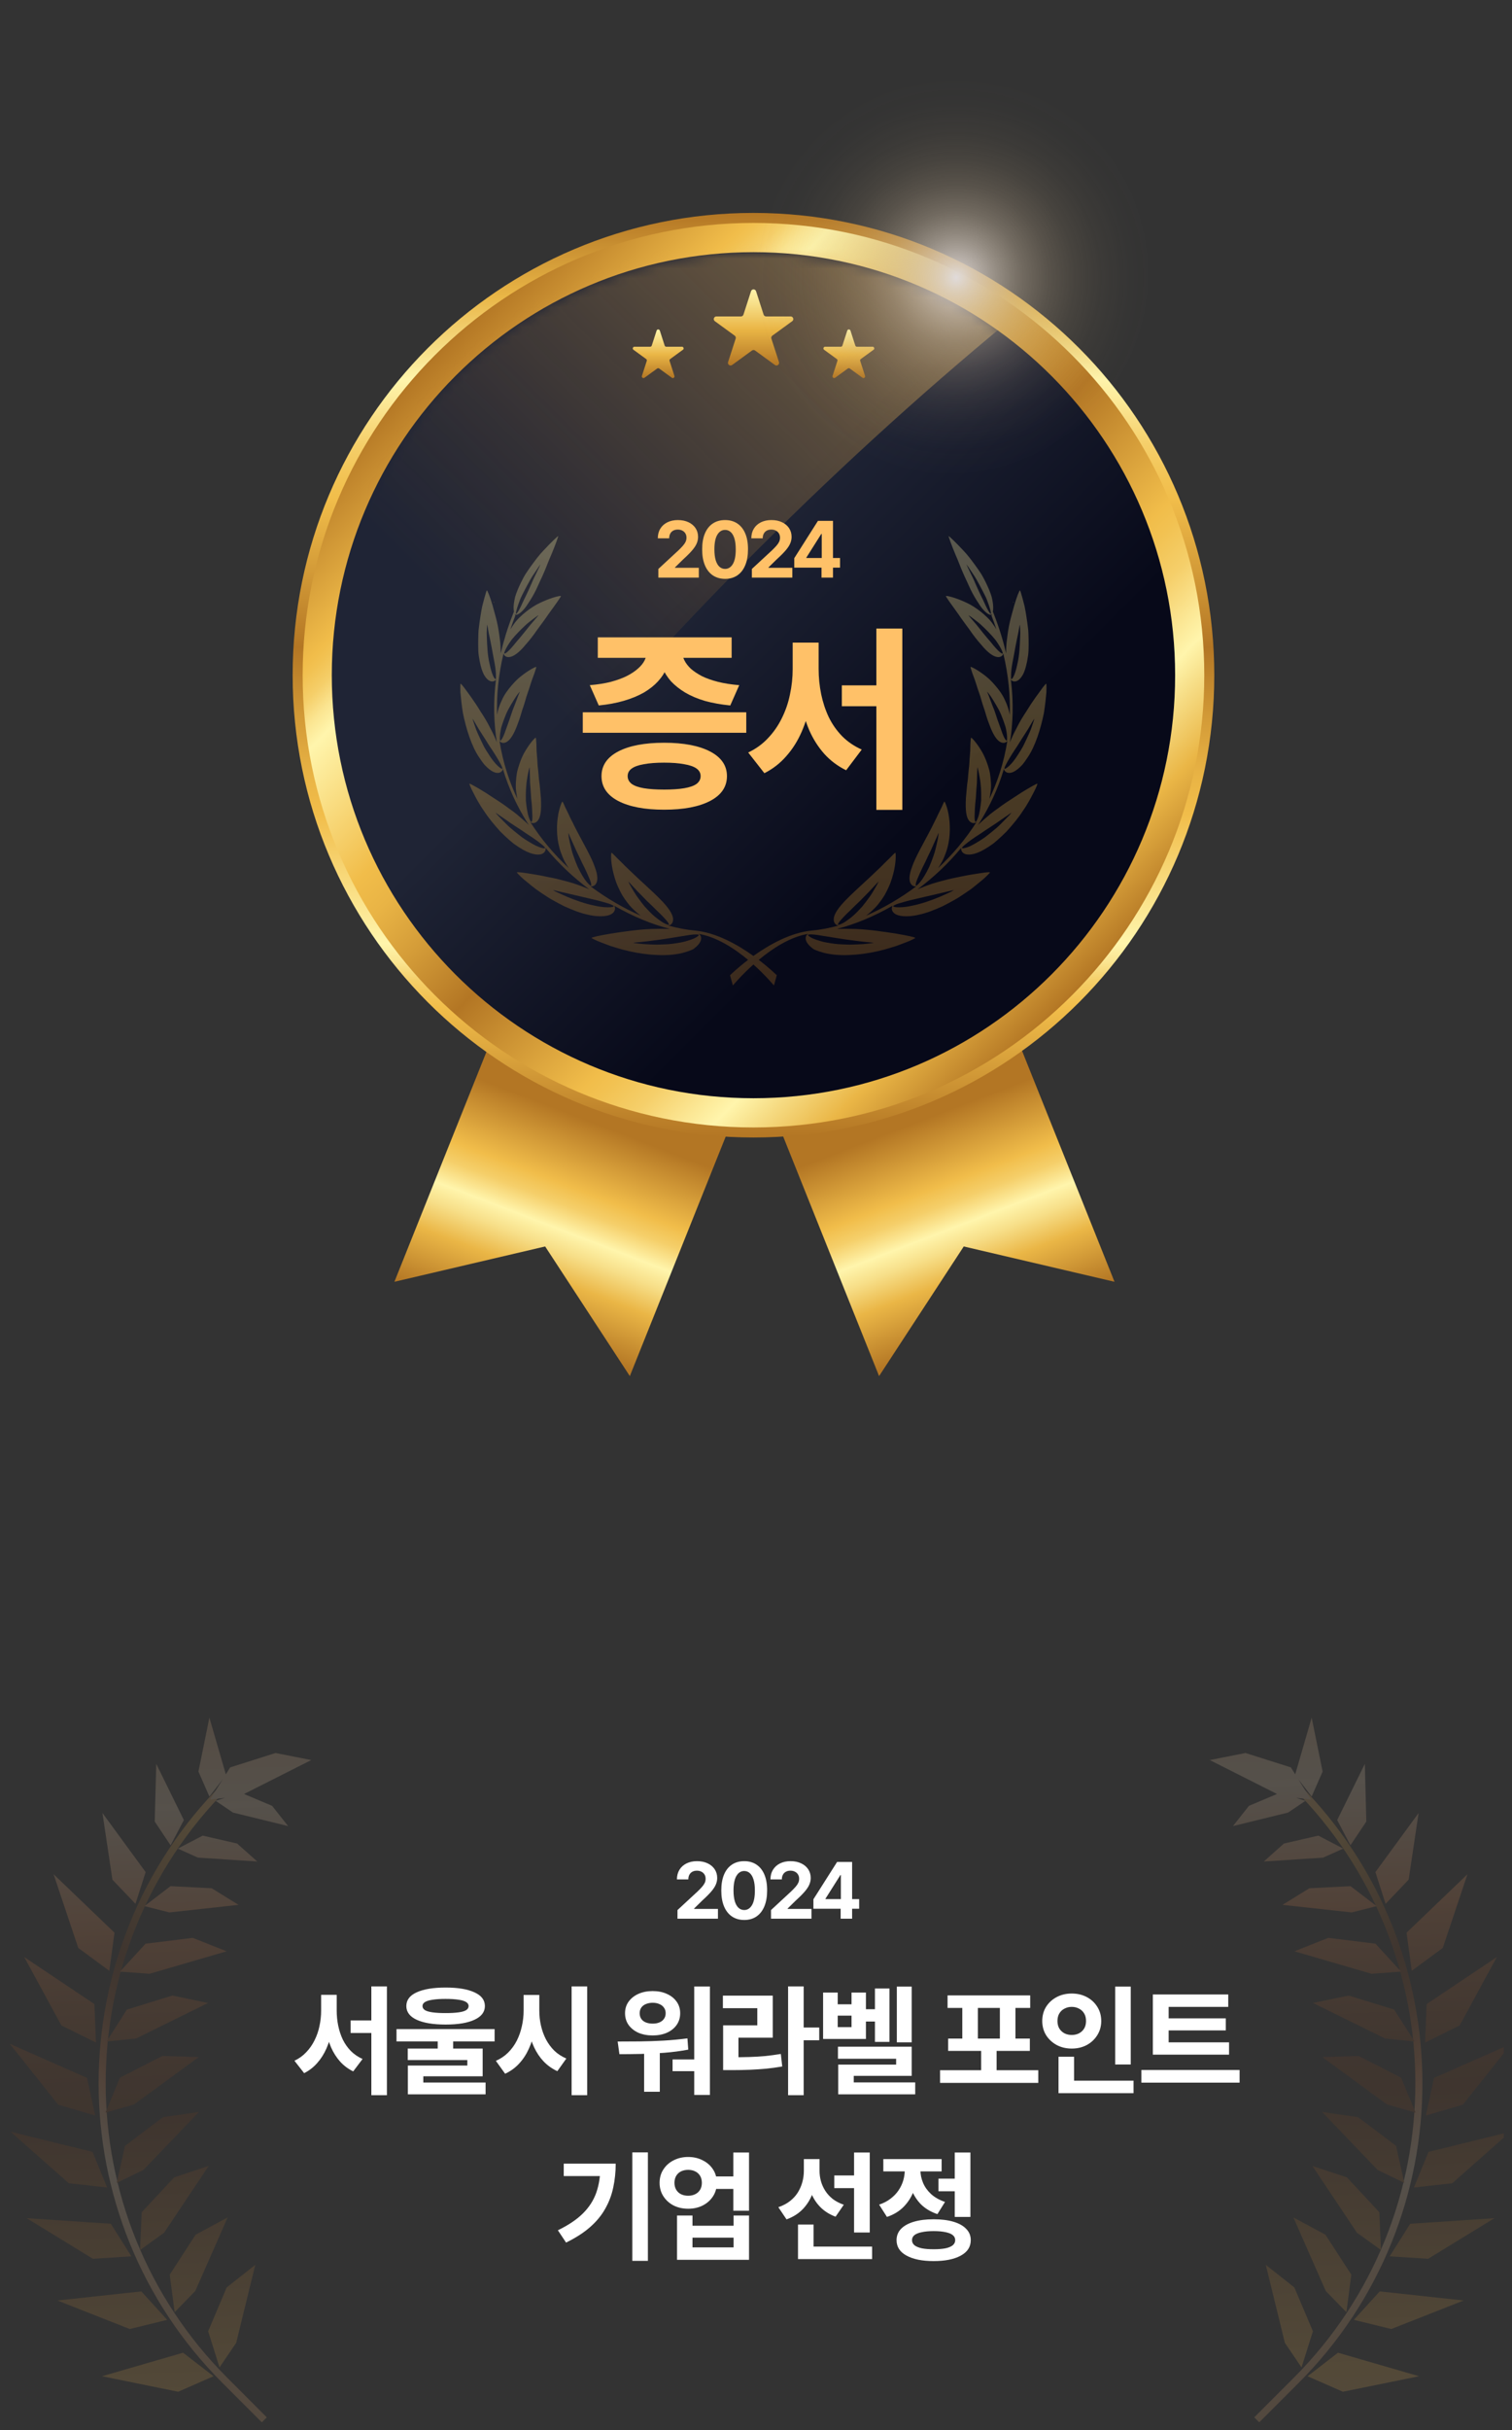 <svg width="155" height="249" viewBox="0 0 155 249" fill="none" xmlns="http://www.w3.org/2000/svg">
<rect x="0" y="0" width="155" height="249" fill="#333333" stroke="none"/>
<g clip-path="url(#clip0_22_634)">
<g style="mix-blend-mode:plus-lighter" opacity="0.18">
<path d="M26.839 248.208L22.813 244.182C5.876 227.245 5.876 199.684 22.813 182.748L23.325 183.26C6.672 199.913 6.672 227.013 23.325 243.669L27.351 247.695L26.839 248.208Z" fill="url(#paint0_linear_22_634)"/>
<path d="M21.337 238.877L22.504 242.579L24.212 240.065L26.17 232.067L23.238 234.385L21.337 238.877Z" fill="url(#paint1_linear_22_634)"/>
<path d="M10.455 243.484L18.267 245.072L21.89 243.484L18.768 241.071L10.455 243.484Z" fill="url(#paint2_linear_22_634)"/>
<path d="M20.022 234.745L23.339 227.209L20.051 228.982L17.398 233.077L17.904 236.925L20.022 234.745Z" fill="url(#paint3_linear_22_634)"/>
<path d="M17.14 237.706L14.488 234.789L5.88 235.722L13.3 238.644L17.14 237.706Z" fill="url(#paint4_linear_22_634)"/>
<path d="M21.396 221.933L17.849 223.107L14.528 226.678L14.357 230.555L16.821 228.779L21.396 221.933Z" fill="url(#paint5_linear_22_634)"/>
<path d="M13.467 231.195L11.363 227.859L2.726 227.285L9.525 231.449L13.467 231.195Z" fill="url(#paint6_linear_22_634)"/>
<path d="M20.4 216.399L16.701 216.94L12.809 219.88L11.966 223.67L14.702 222.347L20.4 216.399Z" fill="url(#paint7_linear_22_634)"/>
<path d="M10.982 224.146L9.488 220.494L1.08 218.427L7.054 223.71L10.982 224.146Z" fill="url(#paint8_linear_22_634)"/>
<path d="M13.736 215.643L20.378 210.778L16.643 210.669L12.297 212.889L10.811 216.472L13.736 215.643Z" fill="url(#paint9_linear_22_634)"/>
<path d="M9.761 216.77L8.921 212.914L1 209.419L5.964 215.658L9.761 216.77Z" fill="url(#paint10_linear_22_634)"/>
<path d="M13.947 208.877L21.334 205.236L17.671 204.477L13.009 205.912L10.923 209.183L13.947 208.877Z" fill="url(#paint11_linear_22_634)"/>
<path d="M9.837 209.291L9.677 205.349L2.486 200.534L6.291 207.54L9.837 209.291Z" fill="url(#paint12_linear_22_634)"/>
<path d="M23.234 199.942L19.76 198.565L14.92 199.164L12.297 202.024L15.331 202.246L23.234 199.942Z" fill="url(#paint13_linear_22_634)"/>
<path d="M11.207 201.944L11.737 198.034L5.491 192.042L8.024 199.6L11.207 201.944Z" fill="url(#paint14_linear_22_634)"/>
<path d="M21.697 193.481L17.478 193.267L14.808 195.313L17.362 195.96L24.455 195.182L21.697 193.481Z" fill="url(#paint15_linear_22_634)"/>
<path d="M13.889 195.08L14.931 191.825L10.502 185.771L11.523 192.602L13.889 195.08Z" fill="url(#paint16_linear_22_634)"/>
<path d="M20.782 188.089L18.227 189.419L20.284 190.342L26.377 190.742L24.306 188.899L20.782 188.089Z" fill="url(#paint17_linear_22_634)"/>
<path d="M18.848 186.494L16.018 180.735L15.861 186.647L17.489 189.085L18.848 186.494Z" fill="url(#paint18_linear_22_634)"/>
<path d="M25.018 183.823L31.911 180.346L28.245 179.623L23.594 181.098L23.151 181.81L21.465 176L20.342 181.523L21.465 184.085L22.838 182.308L21.537 184.386L23.056 184.219L22.104 184.521L23.881 185.727L29.535 187.112L27.896 185.037L25.018 183.823Z" fill="url(#paint19_linear_22_634)"/>
<path d="M129.089 248.208L128.577 247.695L132.603 243.669C149.256 227.016 149.256 199.917 132.603 183.26L133.115 182.748C150.051 199.684 150.051 227.245 133.115 244.182L129.089 248.208Z" fill="url(#paint20_linear_22_634)"/>
<path d="M132.69 234.385L129.758 232.067L131.716 240.065L133.424 242.579L134.591 238.877L132.69 234.385Z" fill="url(#paint21_linear_22_634)"/>
<path d="M134.042 243.484L137.661 245.072L145.473 243.484L137.16 241.071L134.042 243.484Z" fill="url(#paint22_linear_22_634)"/>
<path d="M138.024 236.925L138.529 233.077L135.877 228.982L132.588 227.209L135.906 234.745L138.024 236.925Z" fill="url(#paint23_linear_22_634)"/>
<path d="M138.787 237.706L142.628 238.644L150.048 235.722L141.44 234.789L138.787 237.706Z" fill="url(#paint24_linear_22_634)"/>
<path d="M141.571 230.555L141.4 226.678L138.079 223.107L134.532 221.933L139.107 228.779L141.571 230.555Z" fill="url(#paint25_linear_22_634)"/>
<path d="M142.461 231.195L146.403 231.449L153.202 227.285L144.565 227.859L142.461 231.195Z" fill="url(#paint26_linear_22_634)"/>
<path d="M143.119 219.88L139.227 216.94L135.528 216.399L141.225 222.347L143.962 223.67L143.119 219.88Z" fill="url(#paint27_linear_22_634)"/>
<path d="M144.946 224.146L148.874 223.71L154.848 218.427L146.44 220.494L144.946 224.146Z" fill="url(#paint28_linear_22_634)"/>
<path d="M143.631 212.889L139.285 210.669L135.55 210.778L142.192 215.643L145.117 216.472L143.631 212.889Z" fill="url(#paint29_linear_22_634)"/>
<path d="M146.167 216.77L149.965 215.658L154.928 209.419L147.007 212.914L146.167 216.77Z" fill="url(#paint30_linear_22_634)"/>
<path d="M134.594 205.236L141.981 208.877L145.005 209.183L142.919 205.912L138.257 204.477L134.594 205.236Z" fill="url(#paint31_linear_22_634)"/>
<path d="M146.091 209.291L149.637 207.54L153.442 200.534L146.251 205.349L146.091 209.291Z" fill="url(#paint32_linear_22_634)"/>
<path d="M136.168 198.565L132.694 199.942L140.597 202.246L143.631 202.024L141.008 199.164L136.168 198.565Z" fill="url(#paint33_linear_22_634)"/>
<path d="M144.721 201.944L147.904 199.6L150.437 192.042L144.19 198.034L144.721 201.944Z" fill="url(#paint34_linear_22_634)"/>
<path d="M134.231 193.481L131.473 195.182L138.566 195.96L141.12 195.313L138.449 193.267L134.231 193.481Z" fill="url(#paint35_linear_22_634)"/>
<path d="M144.405 192.602L145.426 185.771L140.997 191.825L142.039 195.08L144.405 192.602Z" fill="url(#paint36_linear_22_634)"/>
<path d="M137.701 189.419L135.147 188.089L131.622 188.899L129.551 190.742L135.644 190.342L137.701 189.419Z" fill="url(#paint37_linear_22_634)"/>
<path d="M140.066 186.647L139.914 180.735L137.08 186.494L138.439 189.085L140.066 186.647Z" fill="url(#paint38_linear_22_634)"/>
<path d="M126.393 187.112L132.047 185.727L133.827 184.521L132.872 184.219L134.391 184.386L133.09 182.308L134.463 184.085L135.586 181.523L134.463 176L132.777 181.81L132.334 181.098L127.683 179.623L124.017 180.346L130.91 183.823L128.032 185.037L126.393 187.112Z" fill="url(#paint39_linear_22_634)"/>
</g>
<path d="M69.451 196.604V195.718L71.522 193.8C71.698 193.63 71.846 193.476 71.966 193.34C72.087 193.203 72.179 193.07 72.241 192.939C72.304 192.807 72.335 192.664 72.335 192.51C72.335 192.34 72.296 192.193 72.218 192.07C72.141 191.945 72.035 191.849 71.9 191.783C71.766 191.715 71.613 191.681 71.443 191.681C71.265 191.681 71.109 191.717 70.977 191.789C70.844 191.861 70.742 191.964 70.67 192.098C70.598 192.233 70.562 192.393 70.562 192.578H69.394C69.394 192.198 69.481 191.867 69.653 191.587C69.825 191.307 70.067 191.09 70.377 190.936C70.688 190.783 71.046 190.706 71.451 190.706C71.868 190.706 72.231 190.78 72.539 190.928C72.85 191.074 73.091 191.276 73.264 191.536C73.436 191.795 73.522 192.093 73.522 192.428C73.522 192.648 73.479 192.864 73.392 193.078C73.306 193.292 73.154 193.53 72.934 193.792C72.715 194.051 72.405 194.363 72.005 194.726L71.156 195.559V195.598H73.599V196.604H69.451ZM76.292 196.732C75.803 196.73 75.383 196.61 75.03 196.371C74.68 196.132 74.41 195.787 74.221 195.334C74.033 194.881 73.94 194.337 73.942 193.701C73.942 193.066 74.036 192.525 74.224 192.078C74.413 191.631 74.683 191.292 75.033 191.059C75.385 190.824 75.805 190.706 76.292 190.706C76.778 190.706 77.197 190.824 77.547 191.059C77.9 191.293 78.171 191.634 78.36 192.081C78.549 192.526 78.643 193.066 78.641 193.701C78.641 194.339 78.546 194.884 78.357 195.337C78.169 195.79 77.901 196.135 77.55 196.374C77.2 196.613 76.78 196.732 76.292 196.732ZM76.292 195.712C76.625 195.712 76.891 195.544 77.09 195.209C77.289 194.874 77.387 194.371 77.385 193.701C77.385 193.259 77.34 192.892 77.249 192.598C77.16 192.305 77.033 192.084 76.868 191.936C76.706 191.789 76.513 191.715 76.292 191.715C75.96 191.715 75.695 191.881 75.496 192.212C75.297 192.543 75.197 193.04 75.195 193.701C75.195 194.148 75.24 194.521 75.329 194.82C75.419 195.117 75.547 195.341 75.712 195.49C75.877 195.638 76.07 195.712 76.292 195.712ZM79.038 196.604V195.718L81.109 193.8C81.285 193.63 81.433 193.476 81.552 193.34C81.674 193.203 81.766 193.07 81.828 192.939C81.891 192.807 81.922 192.664 81.922 192.51C81.922 192.34 81.883 192.193 81.805 192.07C81.728 191.945 81.622 191.849 81.487 191.783C81.353 191.715 81.2 191.681 81.03 191.681C80.852 191.681 80.696 191.717 80.564 191.789C80.431 191.861 80.329 191.964 80.257 192.098C80.185 192.233 80.149 192.393 80.149 192.578H78.981C78.981 192.198 79.068 191.867 79.24 191.587C79.412 191.307 79.654 191.09 79.964 190.936C80.275 190.783 80.633 190.706 81.038 190.706C81.455 190.706 81.818 190.78 82.126 190.928C82.437 191.074 82.678 191.276 82.851 191.536C83.023 191.795 83.109 192.093 83.109 192.428C83.109 192.648 83.066 192.864 82.979 193.078C82.893 193.292 82.741 193.53 82.521 193.792C82.302 194.051 81.992 194.363 81.592 194.726L80.743 195.559V195.598H83.186V196.604H79.038ZM83.384 195.581V194.613L85.813 190.786H86.648V192.127H86.154L84.623 194.55V194.595H88.075V195.581H83.384ZM86.177 196.604V195.286L86.2 194.857V190.786H87.353V196.604H86.177ZM35.944 207.028H38.872V208.312H35.944V207.028ZM32.92 204.4H34.204V206.02C34.204 206.716 34.144 207.392 34.024 208.048C33.904 208.704 33.72 209.316 33.472 209.884C33.224 210.452 32.908 210.952 32.524 211.384C32.148 211.816 31.7 212.164 31.18 212.428L30.184 211.156C30.656 210.932 31.06 210.64 31.396 210.28C31.74 209.92 32.024 209.512 32.248 209.056C32.48 208.592 32.648 208.104 32.752 207.592C32.864 207.072 32.92 206.548 32.92 206.02V204.4ZM33.244 204.4H34.516V206.02C34.516 206.54 34.568 207.056 34.672 207.568C34.776 208.072 34.932 208.544 35.14 208.984C35.356 209.424 35.632 209.816 35.968 210.16C36.304 210.496 36.704 210.768 37.168 210.976L36.208 212.248C35.688 211.992 35.24 211.656 34.864 211.24C34.488 210.816 34.18 210.332 33.94 209.788C33.708 209.244 33.532 208.652 33.412 208.012C33.3 207.372 33.244 206.708 33.244 206.02V204.4ZM38.068 203.536H39.664V214.684H38.068V203.536ZM44.871 208.84H46.455V210.4H44.871V208.84ZM45.687 203.656C46.951 203.656 47.935 203.82 48.639 204.148C49.351 204.468 49.707 204.936 49.707 205.552C49.707 206.16 49.351 206.628 48.639 206.956C47.935 207.284 46.951 207.448 45.687 207.448C44.415 207.448 43.423 207.284 42.711 206.956C42.007 206.628 41.655 206.16 41.655 205.552C41.655 204.936 42.007 204.468 42.711 204.148C43.423 203.82 44.415 203.656 45.687 203.656ZM45.675 204.82C45.147 204.82 44.707 204.848 44.355 204.904C44.003 204.952 43.739 205.032 43.563 205.144C43.395 205.248 43.311 205.384 43.311 205.552C43.311 205.72 43.395 205.86 43.563 205.972C43.739 206.076 44.003 206.152 44.355 206.2C44.707 206.248 45.147 206.272 45.675 206.272C46.211 206.272 46.655 206.248 47.007 206.2C47.359 206.152 47.619 206.076 47.787 205.972C47.955 205.86 48.039 205.72 48.039 205.552C48.039 205.384 47.955 205.248 47.787 205.144C47.619 205.032 47.359 204.952 47.007 204.904C46.655 204.848 46.211 204.82 45.675 204.82ZM40.647 207.916H50.703V209.176H40.647V207.916ZM41.799 209.908H49.479V212.752H43.395V213.736H41.811V211.648H47.907V211.084H41.799V209.908ZM41.811 213.388H49.779V214.6H41.811V213.388ZM53.678 204.412H54.986V206.02C54.986 206.74 54.922 207.432 54.794 208.096C54.666 208.752 54.47 209.368 54.206 209.944C53.95 210.512 53.618 211.016 53.21 211.456C52.81 211.888 52.334 212.232 51.782 212.488L50.834 211.168C51.322 210.952 51.742 210.668 52.094 210.316C52.454 209.956 52.75 209.548 52.982 209.092C53.214 208.628 53.386 208.136 53.498 207.616C53.618 207.096 53.678 206.564 53.678 206.02V204.412ZM53.99 204.412H55.286V206.02C55.286 206.54 55.342 207.048 55.454 207.544C55.566 208.04 55.734 208.508 55.958 208.948C56.19 209.388 56.478 209.78 56.822 210.124C57.174 210.46 57.586 210.728 58.058 210.928L57.134 212.224C56.598 211.976 56.13 211.644 55.73 211.228C55.338 210.812 55.014 210.332 54.758 209.788C54.502 209.236 54.31 208.644 54.182 208.012C54.054 207.372 53.99 206.708 53.99 206.02V204.412ZM58.598 203.536H60.194V214.684H58.598V203.536ZM66.031 209.812H67.639V214.336H66.031V209.812ZM71.167 203.548H72.775V214.66H71.167V203.548ZM63.499 210.484L63.319 209.188C63.999 209.188 64.743 209.184 65.551 209.176C66.359 209.168 67.183 209.14 68.023 209.092C68.863 209.044 69.679 208.968 70.471 208.864L70.555 210.016C69.747 210.168 68.927 210.276 68.095 210.34C67.271 210.404 66.467 210.444 65.683 210.46C64.907 210.476 64.179 210.484 63.499 210.484ZM68.947 211.024H71.479V212.224H68.947V211.024ZM66.907 204.016C67.451 204.016 67.935 204.112 68.359 204.304C68.791 204.496 69.127 204.764 69.367 205.108C69.607 205.444 69.727 205.836 69.727 206.284C69.727 206.74 69.607 207.14 69.367 207.484C69.127 207.828 68.791 208.096 68.359 208.288C67.935 208.472 67.451 208.564 66.907 208.564C66.363 208.564 65.875 208.472 65.443 208.288C65.019 208.096 64.683 207.828 64.435 207.484C64.195 207.14 64.075 206.74 64.075 206.284C64.075 205.836 64.195 205.444 64.435 205.108C64.683 204.764 65.019 204.496 65.443 204.304C65.875 204.112 66.363 204.016 66.907 204.016ZM66.907 205.216C66.651 205.216 66.419 205.26 66.211 205.348C66.011 205.428 65.855 205.548 65.743 205.708C65.631 205.868 65.575 206.06 65.575 206.284C65.575 206.516 65.631 206.712 65.743 206.872C65.855 207.032 66.011 207.152 66.211 207.232C66.419 207.312 66.651 207.352 66.907 207.352C67.171 207.352 67.399 207.312 67.591 207.232C67.791 207.152 67.947 207.032 68.059 206.872C68.179 206.712 68.239 206.516 68.239 206.284C68.239 206.06 68.179 205.868 68.059 205.708C67.947 205.548 67.791 205.428 67.591 205.348C67.399 205.26 67.171 205.216 66.907 205.216ZM80.79 203.536H82.386V214.684H80.79V203.536ZM82.026 207.748H83.982V209.056H82.026V207.748ZM74.13 210.796H75.054C75.686 210.796 76.278 210.788 76.83 210.772C77.382 210.756 77.918 210.724 78.438 210.676C78.966 210.62 79.502 210.548 80.046 210.46L80.19 211.744C79.63 211.84 79.078 211.916 78.534 211.972C77.998 212.02 77.446 212.056 76.878 212.08C76.31 212.104 75.702 212.116 75.054 212.116H74.13V210.796ZM74.106 204.484H79.218V208.792H75.702V211.3H74.13V207.532H77.634V205.768H74.106V204.484ZM91.937 203.56H93.461V209.272H91.937V203.56ZM89.693 203.752H91.181V209.224H89.693V203.752ZM88.373 205.876H90.137V207.136H88.373V205.876ZM85.901 209.716H93.461V212.704H87.521V214.06H85.925V211.552H91.865V210.952H85.901V209.716ZM85.925 213.376H93.821V214.6H85.925V213.376ZM84.377 204.172H85.877V205.372H87.293V204.172H88.769V208.924H84.377V204.172ZM85.877 206.536V207.712H87.293V206.536H85.877ZM96.369 212.128H106.437V213.424H96.369V212.128ZM100.581 209.608H102.165V212.704H100.581V209.608ZM97.137 204.46H105.609V205.744H97.137V204.46ZM97.197 208.888H105.573V210.148H97.197V208.888ZM98.649 205.516H100.245V209.032H98.649V205.516ZM102.501 205.516H104.097V209.032H102.501V205.516ZM114.32 203.56H115.916V211.54H114.32V203.56ZM108.512 213.196H116.204V214.48H108.512V213.196ZM108.512 210.748H110.108V213.724H108.512V210.748ZM109.868 204.268C110.436 204.268 110.948 204.388 111.404 204.628C111.86 204.868 112.22 205.2 112.484 205.624C112.756 206.048 112.892 206.536 112.892 207.088C112.892 207.624 112.756 208.108 112.484 208.54C112.22 208.964 111.86 209.3 111.404 209.548C110.948 209.788 110.436 209.908 109.868 209.908C109.3 209.908 108.788 209.788 108.332 209.548C107.876 209.3 107.512 208.964 107.24 208.54C106.976 208.108 106.844 207.624 106.844 207.088C106.844 206.536 106.976 206.048 107.24 205.624C107.512 205.2 107.876 204.868 108.332 204.628C108.788 204.388 109.3 204.268 109.868 204.268ZM109.868 205.636C109.596 205.636 109.348 205.696 109.124 205.816C108.9 205.928 108.724 206.092 108.596 206.308C108.468 206.516 108.404 206.776 108.404 207.088C108.404 207.384 108.468 207.64 108.596 207.856C108.724 208.064 108.9 208.228 109.124 208.348C109.348 208.46 109.596 208.516 109.868 208.516C110.14 208.516 110.388 208.46 110.612 208.348C110.836 208.228 111.012 208.064 111.14 207.856C111.268 207.64 111.332 207.384 111.332 207.088C111.332 206.776 111.268 206.516 111.14 206.308C111.012 206.092 110.836 205.928 110.612 205.816C110.388 205.696 110.14 205.636 109.868 205.636ZM118.183 209.272H125.995V210.532H118.183V209.272ZM117.007 212.104H127.075V213.4H117.007V212.104ZM118.183 204.364H125.911V205.636H119.803V209.62H118.183V204.364ZM119.311 206.812H125.659V208.048H119.311V206.812ZM64.822 220.548H66.418V231.66H64.822V220.548ZM61.546 221.7H63.118C63.118 222.548 63.034 223.36 62.866 224.136C62.706 224.904 62.434 225.628 62.05 226.308C61.674 226.988 61.154 227.62 60.49 228.204C59.834 228.78 59.014 229.308 58.03 229.788L57.19 228.528C58.262 228.008 59.114 227.436 59.746 226.812C60.386 226.18 60.846 225.468 61.126 224.676C61.406 223.876 61.546 222.98 61.546 221.988V221.7ZM57.79 221.7H62.29V222.972H57.79V221.7ZM73.101 223.008H75.885V224.292H73.101V223.008ZM70.545 221.016C71.105 221.016 71.605 221.132 72.045 221.364C72.493 221.588 72.845 221.9 73.101 222.3C73.357 222.692 73.485 223.148 73.485 223.668C73.485 224.18 73.357 224.636 73.101 225.036C72.845 225.436 72.493 225.752 72.045 225.984C71.605 226.208 71.105 226.32 70.545 226.32C69.993 226.32 69.493 226.208 69.045 225.984C68.605 225.752 68.257 225.436 68.001 225.036C67.745 224.636 67.617 224.18 67.617 223.668C67.617 223.148 67.745 222.692 68.001 222.3C68.257 221.9 68.605 221.588 69.045 221.364C69.493 221.132 69.993 221.016 70.545 221.016ZM70.545 222.336C70.273 222.336 70.029 222.388 69.813 222.492C69.605 222.596 69.441 222.748 69.321 222.948C69.201 223.148 69.141 223.388 69.141 223.668C69.141 223.94 69.201 224.176 69.321 224.376C69.441 224.576 69.605 224.728 69.813 224.832C70.029 224.936 70.273 224.988 70.545 224.988C70.817 224.988 71.057 224.936 71.265 224.832C71.481 224.728 71.649 224.576 71.769 224.376C71.889 224.176 71.949 223.94 71.949 223.668C71.949 223.388 71.889 223.148 71.769 222.948C71.649 222.748 71.481 222.596 71.265 222.492C71.057 222.388 70.817 222.336 70.545 222.336ZM75.177 220.56H76.785V226.524H75.177V220.56ZM69.405 227.016H70.989V228.06H75.201V227.016H76.785V231.552H69.405V227.016ZM70.989 229.284V230.28H75.201V229.284H70.989ZM85.526 222.912H88.106V224.208H85.526V222.912ZM82.406 221.232H83.69V222.432C83.69 223.184 83.582 223.892 83.366 224.556C83.15 225.22 82.814 225.8 82.358 226.296C81.91 226.784 81.334 227.156 80.63 227.412L79.79 226.164C80.254 226.004 80.65 225.796 80.978 225.54C81.306 225.284 81.574 224.992 81.782 224.664C81.99 224.328 82.146 223.972 82.25 223.596C82.354 223.22 82.406 222.832 82.406 222.432V221.232ZM82.742 221.232H84.014V222.444C84.014 222.804 84.062 223.156 84.158 223.5C84.254 223.844 84.402 224.172 84.602 224.484C84.802 224.796 85.058 225.076 85.37 225.324C85.69 225.564 86.066 225.76 86.498 225.912L85.658 227.136C84.994 226.888 84.446 226.532 84.014 226.068C83.582 225.604 83.262 225.06 83.054 224.436C82.846 223.812 82.742 223.148 82.742 222.444V221.232ZM87.554 220.56H89.162V228.756H87.554V220.56ZM81.806 230.196H89.402V231.48H81.806V230.196ZM81.806 227.94H83.402V230.916H81.806V227.94ZM96.205 223.236H98.317V224.532H96.205V223.236ZM97.873 220.56H99.481V227.16H97.873V220.56ZM95.713 227.4C96.497 227.4 97.173 227.484 97.741 227.652C98.309 227.82 98.745 228.064 99.049 228.384C99.361 228.704 99.517 229.088 99.517 229.536C99.517 230.224 99.177 230.752 98.497 231.12C97.817 231.496 96.889 231.684 95.713 231.684C94.537 231.684 93.609 231.496 92.929 231.12C92.249 230.752 91.909 230.224 91.909 229.536C91.909 229.088 92.061 228.704 92.365 228.384C92.677 228.064 93.117 227.82 93.685 227.652C94.253 227.484 94.929 227.4 95.713 227.4ZM95.713 228.612C95.233 228.612 94.829 228.648 94.501 228.72C94.173 228.784 93.921 228.884 93.745 229.02C93.577 229.156 93.493 229.328 93.493 229.536C93.493 229.744 93.577 229.92 93.745 230.064C93.921 230.2 94.173 230.304 94.501 230.376C94.829 230.44 95.233 230.472 95.713 230.472C96.193 230.472 96.597 230.44 96.925 230.376C97.253 230.304 97.501 230.2 97.669 230.064C97.837 229.92 97.921 229.744 97.921 229.536C97.921 229.328 97.837 229.156 97.669 229.02C97.501 228.884 97.253 228.784 96.925 228.72C96.597 228.648 96.193 228.612 95.713 228.612ZM92.749 221.664H94.045V222.372C94.045 223.076 93.933 223.748 93.709 224.388C93.485 225.028 93.141 225.592 92.677 226.08C92.221 226.56 91.637 226.92 90.925 227.16L90.121 225.9C90.577 225.748 90.969 225.544 91.297 225.288C91.633 225.032 91.905 224.748 92.113 224.436C92.329 224.116 92.489 223.78 92.593 223.428C92.697 223.076 92.749 222.724 92.749 222.372V221.664ZM93.085 221.664H94.357V222.36C94.357 222.8 94.445 223.232 94.621 223.656C94.797 224.08 95.069 224.464 95.437 224.808C95.813 225.152 96.293 225.424 96.877 225.624L96.097 226.872C95.409 226.64 94.841 226.3 94.393 225.852C93.953 225.396 93.625 224.868 93.409 224.268C93.193 223.66 93.085 223.024 93.085 222.36V221.664ZM90.553 221.232H96.529V222.492H90.553V221.232Z" fill="white"/>
<path d="M64.709 77.557L88.839 67.892L114.251 131.339L98.798 127.72L90.118 141.003L64.709 77.557Z" fill="url(#paint40_linear_22_634)"/>
<path d="M89.974 77.557L65.841 67.892L40.432 131.339L55.885 127.72L64.565 141.003L89.974 77.557Z" fill="url(#paint41_linear_22_634)"/>
<path d="M77.24 116.555C103.33 116.555 124.48 95.347 124.48 69.186C124.48 43.024 103.33 21.816 77.24 21.816C51.15 21.816 30 43.024 30 69.186C30 95.347 51.15 116.555 77.24 116.555Z" fill="url(#paint42_linear_22_634)"/>
<path d="M77.24 115.526C102.764 115.526 123.454 94.779 123.454 69.186C123.454 43.593 102.764 22.845 77.24 22.845C51.717 22.845 31.026 43.593 31.026 69.186C31.026 94.779 51.717 115.526 77.24 115.526Z" fill="url(#paint43_linear_22_634)"/>
<path d="M77.24 112.533C101.114 112.533 120.467 93.126 120.467 69.186C120.467 45.246 101.114 25.839 77.24 25.839C53.367 25.839 34.013 45.246 34.013 69.186C34.013 93.126 53.367 112.533 77.24 112.533Z" fill="url(#paint44_linear_22_634)"/>
<mask id="mask0_22_634" style="mask-type:luminance" maskUnits="userSpaceOnUse" x="34" y="25" width="87" height="88">
<path d="M77.24 112.533C101.114 112.533 120.467 93.126 120.467 69.186C120.467 45.246 101.114 25.839 77.24 25.839C53.367 25.839 34.013 45.246 34.013 69.186C34.013 93.126 53.367 112.533 77.24 112.533Z" fill="white"/>
</mask>
<g mask="url(#mask0_22_634)">
<path style="mix-blend-mode:hard-light" opacity="0.45" d="M105.049 31.56L77.22 3.731L10.592 70.356L40.347 100.111L40.526 99.932C50.681 85.63 63.201 70.788 77.643 56.349C86.699 47.293 95.91 38.996 105.046 31.56H105.049Z" fill="url(#paint45_linear_22_634)"/>
</g>
<path d="M81.21 32.913L79.172 34.397C79.078 34.465 79.04 34.588 79.075 34.697L79.854 37.099C79.933 37.349 79.651 37.555 79.439 37.399L77.405 35.917C77.311 35.85 77.181 35.85 77.087 35.917L75.053 37.399C74.841 37.552 74.556 37.346 74.638 37.099L75.417 34.697C75.453 34.586 75.414 34.465 75.32 34.397L73.283 32.913C73.071 32.76 73.18 32.425 73.442 32.425H75.958C76.076 32.425 76.179 32.348 76.214 32.239L76.99 29.84C77.07 29.59 77.423 29.59 77.505 29.84L78.281 32.239C78.316 32.351 78.422 32.425 78.537 32.425H81.054C81.315 32.425 81.424 32.76 81.213 32.913H81.21Z" fill="url(#paint46_linear_22_634)"/>
<path d="M70.004 35.841L68.702 36.791C68.643 36.835 68.617 36.911 68.64 36.982L69.137 38.517C69.19 38.675 69.008 38.808 68.872 38.708L67.573 37.761C67.511 37.717 67.432 37.717 67.37 37.761L66.07 38.708C65.935 38.805 65.753 38.675 65.806 38.517L66.303 36.982C66.326 36.911 66.303 36.832 66.241 36.791L64.938 35.841C64.803 35.744 64.874 35.529 65.041 35.529H66.65C66.723 35.529 66.791 35.482 66.814 35.409L67.311 33.874C67.364 33.715 67.587 33.715 67.64 33.874L68.137 35.409C68.161 35.479 68.225 35.529 68.302 35.529H69.91C70.078 35.529 70.145 35.744 70.013 35.841H70.004Z" fill="url(#paint47_linear_22_634)"/>
<path d="M89.548 35.841L88.245 36.791C88.186 36.835 88.16 36.911 88.183 36.982L88.68 38.517C88.733 38.675 88.551 38.808 88.416 38.708L87.116 37.761C87.054 37.717 86.975 37.717 86.913 37.761L85.614 38.708C85.478 38.805 85.296 38.675 85.349 38.517L85.846 36.982C85.87 36.911 85.846 36.832 85.784 36.791L84.482 35.841C84.347 35.744 84.417 35.529 84.585 35.529H86.193C86.266 35.529 86.334 35.482 86.358 35.409L86.855 33.874C86.907 33.715 87.131 33.715 87.184 33.874L87.681 35.409C87.704 35.479 87.769 35.529 87.845 35.529H89.454C89.621 35.529 89.689 35.744 89.557 35.841H89.548Z" fill="url(#paint48_linear_22_634)"/>
<path d="M103.87 61.78L103.893 61.7C103.893 61.7 103.884 61.674 103.878 61.659L103.87 61.777V61.78Z" fill="url(#paint49_linear_22_634)"/>
<path opacity="0.3" d="M107.257 70.064C107.238 70.037 107.111 70.167 106.92 70.414C106.732 70.662 106.473 71.025 106.156 71.461C105.846 71.897 105.51 72.403 105.186 72.939C104.828 73.478 104.484 74.043 104.207 74.622C103.921 75.149 103.698 75.626 103.534 76.067C103.846 74.126 103.921 71.981 103.628 69.642C103.631 69.647 103.633 69.653 103.636 69.655C103.738 69.79 104.005 69.927 104.336 69.731C104.5 69.631 104.68 69.448 104.861 69.128C105.03 68.81 105.176 68.36 105.3 67.72C105.356 67.402 105.421 67.041 105.437 66.673C105.45 66.304 105.453 65.911 105.445 65.512C105.429 65.114 105.434 64.697 105.378 64.306C105.329 63.913 105.273 63.523 105.216 63.152C105.154 62.783 105.103 62.425 105.03 62.11C104.95 61.798 104.877 61.518 104.815 61.283C104.686 60.81 104.589 60.514 104.565 60.495C104.516 60.454 104.242 61.108 103.967 62.056C103.902 62.296 103.832 62.554 103.76 62.818C103.682 63.092 103.606 63.378 103.536 63.671C103.391 64.261 103.308 64.866 103.23 65.483C103.157 66.032 103.133 66.519 103.143 66.955C102.842 65.666 102.433 64.328 101.889 62.939L101.781 62.667C101.808 62.546 101.824 62.387 101.816 62.185C101.808 61.919 101.765 61.58 101.657 61.154C101.536 60.737 101.332 60.247 101.049 59.663C100.904 59.375 100.753 59.071 100.567 58.78C100.379 58.492 100.18 58.204 99.975 57.924C99.566 57.364 99.159 56.82 98.737 56.39C98.328 55.948 97.962 55.58 97.695 55.324C97.429 55.068 97.262 54.923 97.248 54.933C97.235 54.941 97.299 55.157 97.426 55.504C97.552 55.851 97.738 56.331 97.967 56.872C98.209 57.404 98.43 58.034 98.699 58.648C98.831 58.955 98.971 59.262 99.114 59.558C99.254 59.857 99.375 60.156 99.515 60.433C99.787 60.99 100.053 61.423 100.287 61.771C100.503 62.126 100.707 62.385 100.888 62.57C101.248 62.944 101.515 63.028 101.606 62.99C101.631 62.979 101.657 62.955 101.687 62.915L101.639 63.076C101.824 63.553 101.991 64.024 102.147 64.49C102.034 64.301 101.908 64.107 101.762 63.911C101.609 63.695 101.429 63.477 101.208 63.267C100.78 62.845 100.303 62.479 99.838 62.177C99.375 61.873 98.863 61.655 98.443 61.48C97.59 61.138 96.971 61.022 96.966 61.076C96.949 61.133 97.515 61.929 98.247 62.934C98.586 63.442 99.009 63.997 99.404 64.541C99.779 65.09 100.185 65.615 100.573 66.043C101.278 66.912 101.827 67.254 102.204 67.319C102.581 67.386 102.788 67.176 102.836 67.014C102.842 66.998 102.845 66.977 102.85 66.953C103.386 69.211 103.574 71.313 103.515 73.246C103.429 72.775 103.275 72.261 103.011 71.725C102.772 71.165 102.382 70.656 102.01 70.22C101.822 70.002 101.631 69.8 101.442 69.618C101.248 69.434 101.041 69.273 100.853 69.13C100.096 68.56 99.515 68.293 99.493 68.341C99.483 68.366 99.55 68.605 99.682 68.985C99.746 69.173 99.83 69.397 99.927 69.647C100.021 69.897 100.091 70.172 100.19 70.463C100.29 70.756 100.395 71.066 100.503 71.381C100.591 71.696 100.686 72.021 100.791 72.344C100.845 72.506 100.901 72.667 100.955 72.826C101.001 72.985 101.046 73.141 101.092 73.294C101.184 73.601 101.286 73.897 101.394 74.169C101.784 75.254 102.15 75.795 102.5 76.005C102.839 76.218 103.122 76.099 103.23 75.962C103.24 75.949 103.254 75.927 103.267 75.906C102.915 78.178 102.231 80.167 101.423 81.86C101.528 81.362 101.628 80.81 101.582 80.175C101.566 79.852 101.531 79.534 101.482 79.227C101.429 78.921 101.329 78.614 101.238 78.331C101.046 77.763 100.82 77.262 100.554 76.842C100.042 76.011 99.59 75.556 99.542 75.588C99.531 75.609 99.496 75.855 99.48 76.253C99.469 76.452 99.464 76.692 99.461 76.958C99.442 77.222 99.418 77.515 99.394 77.825C99.377 78.137 99.361 78.471 99.313 78.805C99.275 79.141 99.248 79.491 99.219 79.838C99.114 80.517 99.076 81.222 99.017 81.814C98.957 83.028 99.052 83.682 99.297 84.03C99.528 84.374 99.851 84.38 100.015 84.296C100.037 84.283 100.067 84.264 100.102 84.24C98.976 86.005 97.633 87.58 96.166 88.95C96.306 88.743 96.446 88.52 96.578 88.28C96.718 88.011 96.839 87.712 96.955 87.397C97.421 86.135 97.434 84.759 97.289 83.766C97.229 83.273 97.111 82.853 97.014 82.568C96.917 82.283 96.839 82.126 96.812 82.137C96.785 82.148 96.669 82.382 96.503 82.77C96.406 82.956 96.295 83.182 96.174 83.435C96.053 83.688 95.929 83.976 95.77 84.264C95.2 85.462 94.36 86.878 93.824 88.03C93.69 88.318 93.585 88.579 93.501 88.819C93.415 89.053 93.348 89.254 93.305 89.44C93.219 89.809 93.216 90.092 93.267 90.302C93.367 90.722 93.679 90.845 93.87 90.824C93.891 90.824 93.916 90.816 93.943 90.81C92.266 92.065 90.508 93.077 88.785 93.825C88.99 93.677 89.189 93.502 89.396 93.317C89.628 93.104 89.859 92.872 90.074 92.592C90.293 92.318 90.492 92.035 90.669 91.747C90.839 91.446 90.99 91.144 91.122 90.845C91.391 90.264 91.547 89.647 91.663 89.141C91.878 88.111 91.832 87.368 91.781 87.376C91.751 87.376 91.547 87.567 91.24 87.89C91.081 88.046 90.893 88.229 90.683 88.436C90.475 88.649 90.247 88.88 89.994 89.112C89.006 90.081 87.73 91.185 86.82 92.108C85.913 93.015 85.536 93.634 85.477 94.078C85.412 94.522 85.66 94.762 85.854 94.816C85.883 94.824 85.921 94.829 85.967 94.835C85.016 95.099 84.104 95.271 83.251 95.349C81.049 95.548 78.839 96.805 77.234 97.952C75.633 96.805 73.42 95.548 71.218 95.349C70.365 95.271 69.452 95.099 68.502 94.835C68.548 94.829 68.588 94.824 68.615 94.816C68.809 94.762 69.056 94.522 68.992 94.078C68.93 93.634 68.556 93.015 67.649 92.108C66.742 91.187 65.463 90.081 64.475 89.112C64.222 88.88 63.993 88.649 63.786 88.436C63.576 88.229 63.387 88.046 63.229 87.89C62.922 87.567 62.717 87.376 62.688 87.376C62.634 87.368 62.591 88.113 62.806 89.141C62.922 89.645 63.075 90.261 63.347 90.845C63.479 91.141 63.63 91.446 63.799 91.747C63.977 92.035 64.176 92.318 64.394 92.592C64.609 92.872 64.841 93.107 65.073 93.317C65.277 93.502 65.479 93.68 65.684 93.825C63.964 93.074 62.203 92.065 60.526 90.81C60.553 90.816 60.58 90.824 60.599 90.824C60.79 90.845 61.102 90.722 61.202 90.302C61.253 90.092 61.25 89.809 61.164 89.44C61.121 89.254 61.054 89.053 60.967 88.819C60.884 88.582 60.779 88.318 60.644 88.03C60.109 86.878 59.269 85.462 58.698 84.264C58.537 83.976 58.413 83.688 58.294 83.435C58.173 83.182 58.063 82.956 57.966 82.77C57.799 82.379 57.683 82.145 57.657 82.137C57.63 82.126 57.551 82.283 57.455 82.568C57.36 82.853 57.239 83.273 57.18 83.766C57.035 84.759 57.048 86.135 57.514 87.397C57.63 87.712 57.751 88.011 57.891 88.28C58.023 88.522 58.163 88.743 58.303 88.95C56.835 87.58 55.492 86.003 54.367 84.24C54.399 84.264 54.429 84.283 54.453 84.296C54.62 84.38 54.94 84.371 55.172 84.03C55.417 83.682 55.511 83.028 55.452 81.814C55.393 81.222 55.355 80.517 55.25 79.838C55.218 79.491 55.193 79.138 55.156 78.805C55.107 78.471 55.094 78.137 55.075 77.825C55.051 77.515 55.029 77.222 55.008 76.958C55.005 76.689 54.997 76.452 54.989 76.253C54.973 75.855 54.938 75.609 54.927 75.588C54.879 75.556 54.423 76.011 53.915 76.842C53.646 77.26 53.419 77.76 53.231 78.331C53.139 78.614 53.04 78.921 52.986 79.227C52.935 79.534 52.9 79.852 52.886 80.175C52.841 80.808 52.938 81.362 53.045 81.86C52.238 80.167 51.557 78.178 51.201 75.906C51.215 75.927 51.228 75.949 51.239 75.962C51.349 76.099 51.632 76.218 51.969 76.005C52.316 75.795 52.685 75.254 53.075 74.169C53.183 73.897 53.285 73.601 53.376 73.294C53.422 73.141 53.468 72.985 53.514 72.826C53.568 72.667 53.621 72.506 53.678 72.344C53.783 72.021 53.88 71.698 53.966 71.381C54.074 71.063 54.179 70.756 54.278 70.463C54.378 70.169 54.448 69.895 54.542 69.647C54.639 69.397 54.72 69.173 54.787 68.985C54.919 68.608 54.986 68.368 54.975 68.341C54.954 68.296 54.372 68.56 53.616 69.13C53.43 69.273 53.22 69.434 53.026 69.618C52.838 69.8 52.647 70 52.459 70.22C52.084 70.659 51.697 71.165 51.457 71.725C51.193 72.261 51.04 72.775 50.954 73.246C50.895 71.313 51.083 69.214 51.619 66.953C51.621 66.974 51.627 66.998 51.632 67.014C51.681 67.176 51.888 67.386 52.265 67.319C52.642 67.254 53.191 66.912 53.896 66.043C54.284 65.615 54.687 65.09 55.064 64.541C55.46 63.997 55.883 63.445 56.222 62.934C56.957 61.929 57.519 61.133 57.503 61.076C57.495 61.025 56.879 61.138 56.025 61.48C55.605 61.655 55.094 61.873 54.631 62.177C54.165 62.479 53.689 62.845 53.261 63.267C53.04 63.477 52.86 63.693 52.706 63.911C52.563 64.107 52.437 64.301 52.321 64.49C52.477 64.024 52.644 63.553 52.83 63.076L52.782 62.915C52.808 62.955 52.835 62.982 52.862 62.99C52.954 63.025 53.22 62.942 53.581 62.57C53.761 62.385 53.963 62.123 54.181 61.771C54.416 61.423 54.682 60.99 54.954 60.433C55.094 60.156 55.215 59.857 55.355 59.558C55.5 59.262 55.638 58.955 55.77 58.648C56.036 58.034 56.257 57.404 56.502 56.872C56.73 56.331 56.916 55.851 57.043 55.504C57.169 55.157 57.234 54.941 57.22 54.933C57.207 54.925 57.04 55.068 56.773 55.324C56.507 55.58 56.141 55.948 55.732 56.39C55.309 56.82 54.903 57.367 54.493 57.924C54.289 58.204 54.09 58.492 53.901 58.78C53.716 59.068 53.565 59.372 53.419 59.663C53.134 60.247 52.932 60.737 52.811 61.154C52.706 61.58 52.66 61.919 52.652 62.185C52.647 62.385 52.663 62.543 52.687 62.667L52.58 62.939C52.036 64.328 51.627 65.668 51.325 66.955C51.336 66.519 51.312 66.032 51.239 65.483C51.161 64.866 51.075 64.261 50.932 63.671C50.865 63.378 50.787 63.092 50.709 62.818C50.636 62.554 50.566 62.298 50.502 62.056C50.227 61.108 49.952 60.454 49.904 60.495C49.88 60.514 49.783 60.81 49.654 61.283C49.592 61.52 49.519 61.798 49.438 62.11C49.365 62.425 49.314 62.78 49.252 63.152C49.193 63.523 49.139 63.911 49.091 64.306C49.034 64.697 49.037 65.117 49.024 65.512C49.016 65.913 49.018 66.304 49.032 66.673C49.045 67.041 49.112 67.402 49.169 67.72C49.293 68.36 49.438 68.807 49.608 69.128C49.788 69.448 49.968 69.634 50.133 69.731C50.464 69.927 50.73 69.79 50.833 69.655C50.835 69.653 50.838 69.644 50.841 69.642C50.55 71.981 50.623 74.126 50.935 76.064C50.773 75.626 50.55 75.147 50.262 74.619C49.985 74.043 49.643 73.475 49.282 72.936C48.962 72.401 48.625 71.895 48.313 71.459C47.995 71.02 47.737 70.656 47.548 70.412C47.357 70.164 47.231 70.032 47.212 70.062C47.196 70.088 47.18 70.428 47.201 70.961C47.25 71.499 47.322 72.229 47.449 73.028C47.769 74.632 48.345 76.495 49.142 77.639C49.331 77.927 49.505 78.167 49.667 78.363C49.845 78.557 50.012 78.708 50.162 78.826C50.464 79.063 50.709 79.165 50.908 79.192C51.304 79.243 51.506 78.996 51.549 78.824C51.549 78.816 51.551 78.799 51.554 78.789C52.176 80.883 53.053 82.676 53.961 84.143C54.041 84.275 54.127 84.404 54.211 84.533C53.858 84.189 53.436 83.83 52.965 83.429C52.703 83.217 52.421 83.015 52.144 82.818C51.877 82.614 51.602 82.42 51.325 82.234C50.782 81.879 50.246 81.532 49.769 81.219C49.301 80.923 48.881 80.681 48.588 80.519C48.302 80.355 48.13 80.277 48.122 80.312C48.117 80.347 48.235 80.689 48.502 81.192C48.763 81.698 49.112 82.388 49.611 83.088C50.068 83.806 50.676 84.525 51.271 85.187C51.584 85.507 51.909 85.804 52.219 86.078C52.375 86.213 52.526 86.345 52.679 86.463C52.838 86.579 52.994 86.684 53.145 86.781C54.335 87.567 55.078 87.631 55.471 87.526C55.869 87.413 55.963 87.093 55.934 86.91C55.934 86.899 55.928 86.886 55.926 86.872C57.29 88.522 58.817 89.941 60.407 91.125C59.947 90.924 59.422 90.722 58.825 90.525C58.494 90.415 58.144 90.329 57.804 90.237C57.468 90.143 57.129 90.062 56.79 89.989C56.106 89.855 55.479 89.71 54.905 89.618C54.332 89.526 53.85 89.448 53.511 89.405C53.172 89.365 52.973 89.362 52.981 89.397C52.992 89.43 53.242 89.701 53.675 90.092C53.899 90.28 54.162 90.498 54.461 90.735C54.609 90.851 54.765 90.975 54.93 91.104C55.099 91.22 55.274 91.343 55.457 91.467C55.823 91.707 56.195 91.976 56.604 92.199C57.01 92.428 57.422 92.652 57.831 92.856C58.674 93.239 59.492 93.561 60.222 93.715C60.935 93.89 61.492 93.906 61.901 93.874C62.311 93.839 62.58 93.739 62.755 93.613C63.108 93.354 63.078 93.015 62.989 92.843C62.984 92.832 62.973 92.819 62.965 92.805C64.903 93.922 66.855 94.714 68.655 95.179C68.103 95.16 67.482 95.166 66.782 95.187C65.323 95.247 63.788 95.484 62.609 95.664C61.422 95.866 60.604 96.043 60.644 96.111C60.669 96.135 60.997 96.331 61.568 96.547C61.85 96.66 62.187 96.786 62.558 96.921C62.938 97.047 63.361 97.169 63.805 97.295C65.587 97.785 67.84 98.035 69.447 97.747C69.84 97.696 70.192 97.583 70.48 97.492C70.626 97.443 70.755 97.395 70.876 97.344C70.933 97.317 70.989 97.292 71.046 97.268C71.083 97.241 71.118 97.214 71.153 97.19C71.431 96.98 71.627 96.77 71.74 96.579C71.977 96.2 71.867 95.882 71.713 95.755C71.689 95.734 71.654 95.712 71.611 95.688C73.463 95.995 75.28 97.182 76.688 98.356C75.568 99.209 74.855 99.914 74.838 99.93L75.129 100.978C75.148 100.959 75.969 99.96 77.234 98.829C78.499 99.96 79.323 100.961 79.339 100.978L79.63 99.93C79.614 99.914 78.901 99.209 77.781 98.356C79.189 97.182 81.006 95.992 82.858 95.688C82.814 95.712 82.777 95.737 82.755 95.755C82.602 95.879 82.492 96.2 82.728 96.579C82.844 96.77 83.041 96.98 83.315 97.19C83.35 97.217 83.385 97.241 83.423 97.268C83.477 97.292 83.533 97.319 83.592 97.344C83.711 97.395 83.843 97.443 83.988 97.492C84.273 97.583 84.629 97.694 85.022 97.747C86.629 98.035 88.882 97.785 90.664 97.295C91.105 97.169 91.531 97.047 91.91 96.921C92.284 96.786 92.618 96.657 92.901 96.547C93.472 96.331 93.8 96.135 93.824 96.111C93.865 96.043 93.046 95.866 91.859 95.664C90.68 95.484 89.143 95.244 87.687 95.187C86.987 95.166 86.362 95.163 85.813 95.179C87.614 94.714 89.566 93.922 91.504 92.805C91.496 92.819 91.485 92.832 91.48 92.843C91.388 93.018 91.361 93.354 91.714 93.613C91.889 93.739 92.158 93.839 92.567 93.874C92.974 93.906 93.531 93.89 94.247 93.715C94.976 93.561 95.795 93.239 96.637 92.856C97.046 92.652 97.458 92.425 97.865 92.199C98.274 91.976 98.643 91.71 99.011 91.467C99.192 91.343 99.369 91.22 99.539 91.104C99.701 90.975 99.859 90.853 100.007 90.735C100.303 90.498 100.57 90.28 100.793 90.092C101.224 89.701 101.477 89.43 101.488 89.397C101.496 89.362 101.297 89.365 100.958 89.405C100.621 89.448 100.139 89.526 99.563 89.618C98.99 89.71 98.363 89.855 97.679 89.989C97.342 90.062 97.001 90.143 96.664 90.237C96.325 90.329 95.975 90.415 95.644 90.525C95.046 90.722 94.521 90.924 94.061 91.125C95.652 89.941 97.178 88.525 98.543 86.872C98.54 86.886 98.535 86.899 98.535 86.91C98.505 87.093 98.597 87.411 98.998 87.526C99.391 87.631 100.134 87.567 101.324 86.781C101.474 86.684 101.631 86.576 101.789 86.463C101.943 86.345 102.094 86.213 102.25 86.078C102.559 85.804 102.885 85.507 103.197 85.187C103.792 84.525 104.4 83.809 104.858 83.088C105.356 82.388 105.703 81.698 105.967 81.192C106.236 80.689 106.352 80.347 106.347 80.312C106.341 80.277 106.166 80.355 105.881 80.519C105.59 80.681 105.168 80.921 104.699 81.219C104.223 81.529 103.687 81.879 103.143 82.234C102.869 82.42 102.592 82.614 102.325 82.818C102.045 83.015 101.765 83.217 101.504 83.429C101.033 83.828 100.61 84.189 100.258 84.533C100.341 84.404 100.425 84.275 100.508 84.143C101.415 82.676 102.293 80.883 102.915 78.789C102.915 78.799 102.917 78.813 102.92 78.824C102.963 78.996 103.168 79.243 103.561 79.192C103.757 79.165 104.005 79.063 104.306 78.826C104.457 78.708 104.621 78.557 104.802 78.363C104.966 78.167 105.141 77.927 105.326 77.639C106.126 76.495 106.699 74.632 107.02 73.028C107.146 72.229 107.219 71.499 107.267 70.961C107.289 70.428 107.273 70.088 107.257 70.062V70.064ZM103.647 69.041C103.663 68.7 103.725 68.185 103.884 67.424C104.024 66.667 104.174 65.819 104.325 65.141C104.406 64.799 104.435 64.522 104.479 64.317C104.516 64.115 104.54 63.997 104.546 64.002C104.546 64.002 104.551 64.043 104.557 64.113C104.562 64.183 104.567 64.282 104.575 64.406C104.581 64.53 104.589 64.678 104.592 64.845C104.586 65.012 104.581 65.2 104.575 65.399C104.543 66.196 104.5 67.16 104.317 67.932C104.013 69.453 103.701 69.634 103.663 69.58C103.633 69.55 103.636 69.383 103.649 69.044L103.647 69.041ZM101.577 62.915C101.555 62.923 101.472 62.839 101.316 62.576C101.238 62.444 101.143 62.266 101.03 62.032C100.915 61.798 100.799 61.499 100.616 61.154C100.443 60.804 100.266 60.417 100.096 60.035C99.927 59.652 99.77 59.27 99.601 58.95C99.445 58.621 99.308 58.339 99.211 58.137C99.116 57.935 99.065 57.811 99.065 57.811C99.065 57.811 99.146 57.916 99.272 58.102C99.396 58.288 99.574 58.551 99.776 58.853C99.986 59.154 100.185 59.515 100.384 59.886C100.586 60.258 100.785 60.638 100.96 60.993C101.143 61.343 101.246 61.652 101.334 61.9C101.421 62.148 101.48 62.344 101.52 62.492C101.598 62.791 101.596 62.907 101.574 62.915H101.577ZM101.55 65.776C101.06 65.222 100.511 64.527 100.077 63.983C99.846 63.714 99.644 63.48 99.499 63.313C99.429 63.227 99.372 63.16 99.334 63.114C99.297 63.066 99.275 63.039 99.275 63.036C99.275 63.031 99.367 63.09 99.52 63.197C99.674 63.308 99.886 63.467 100.134 63.66C100.39 63.854 100.653 64.088 100.917 64.35C101.184 64.608 101.453 64.885 101.701 65.162C101.824 65.3 101.935 65.432 102.037 65.555C102.131 65.679 102.209 65.798 102.282 65.908C102.425 66.126 102.532 66.309 102.61 66.46C102.767 66.759 102.804 66.92 102.793 66.955C102.775 67.033 102.446 66.915 101.552 65.779L101.55 65.776ZM103.211 75.881C103.186 75.911 103.106 75.871 102.979 75.639C102.842 75.408 102.699 74.985 102.446 74.274C102.312 73.919 102.177 73.526 102.053 73.138C101.94 72.754 101.757 72.371 101.641 72.037C101.517 71.704 101.407 71.416 101.329 71.208C101.283 71.106 101.248 71.023 101.224 70.966C101.2 70.91 101.186 70.877 101.189 70.875C101.189 70.875 101.211 70.891 101.243 70.931C101.275 70.972 101.324 71.031 101.386 71.106C101.515 71.26 101.649 71.48 101.819 71.749C101.986 72.019 102.174 72.336 102.363 72.678C102.554 73.02 102.686 73.383 102.826 73.741C102.955 74.099 103.065 74.412 103.125 74.678C103.178 74.942 103.208 75.16 103.227 75.335C103.259 75.685 103.235 75.855 103.211 75.884V75.881ZM93.924 90.393C93.964 90.256 94.031 90.076 94.139 89.839C94.244 89.599 94.373 89.292 94.554 88.926C94.645 88.743 94.742 88.552 94.839 88.356C94.933 88.156 95.03 87.949 95.124 87.747C95.321 87.346 95.515 86.953 95.665 86.59C95.824 86.237 95.962 85.93 96.061 85.709C96.107 85.596 96.145 85.507 96.169 85.446C96.196 85.384 96.212 85.349 96.215 85.349C96.217 85.349 96.215 85.378 96.212 85.432C96.207 85.489 96.196 85.569 96.185 85.674C96.163 85.887 96.099 86.164 96.023 86.504C95.943 86.837 95.856 87.241 95.719 87.631C95.585 88.024 95.431 88.431 95.264 88.816C94.904 89.553 94.594 90.062 94.352 90.35C94.109 90.641 93.959 90.754 93.916 90.757C93.873 90.762 93.84 90.67 93.921 90.396L93.924 90.393ZM85.929 94.765C85.886 94.754 85.891 94.652 86.072 94.42C86.255 94.2 86.602 93.806 87.21 93.239C87.509 92.937 87.846 92.611 88.177 92.299C88.5 91.971 88.817 91.645 89.1 91.357C89.374 91.061 89.614 90.805 89.784 90.622C89.956 90.447 90.056 90.326 90.061 90.329C90.064 90.329 90.053 90.358 90.029 90.412C90.004 90.466 89.969 90.544 89.918 90.635C89.816 90.821 89.665 91.085 89.477 91.392C89.291 91.707 89.054 92.041 88.79 92.382C88.659 92.555 88.521 92.73 88.381 92.899C88.236 93.061 88.088 93.22 87.937 93.373C87.638 93.683 87.364 93.928 87.121 94.108C86.879 94.294 86.672 94.436 86.505 94.539C86.163 94.73 85.972 94.775 85.932 94.765H85.929ZM65.002 91.392C64.814 91.085 64.663 90.821 64.561 90.635C64.51 90.544 64.475 90.463 64.451 90.412C64.427 90.358 64.416 90.331 64.418 90.329C64.427 90.329 64.523 90.447 64.696 90.622C64.865 90.805 65.105 91.061 65.379 91.357C65.662 91.645 65.982 91.971 66.303 92.299C66.634 92.611 66.968 92.937 67.269 93.239C67.877 93.806 68.227 94.2 68.408 94.42C68.588 94.652 68.593 94.754 68.55 94.765C68.51 94.775 68.319 94.73 67.977 94.539C67.807 94.434 67.603 94.294 67.361 94.108C67.116 93.928 66.844 93.683 66.545 93.373C66.394 93.22 66.246 93.061 66.101 92.899C65.958 92.73 65.821 92.552 65.692 92.382C65.428 92.041 65.191 91.707 65.005 91.392H65.002ZM58.27 85.432C58.265 85.376 58.265 85.346 58.267 85.349C58.27 85.349 58.286 85.384 58.313 85.446C58.337 85.507 58.375 85.599 58.421 85.709C58.52 85.93 58.658 86.237 58.817 86.59C58.967 86.953 59.164 87.346 59.358 87.747C59.455 87.952 59.549 88.156 59.643 88.356C59.743 88.552 59.837 88.743 59.928 88.926C60.109 89.292 60.238 89.602 60.343 89.839C60.451 90.076 60.518 90.256 60.558 90.393C60.639 90.668 60.607 90.759 60.564 90.754C60.521 90.749 60.373 90.638 60.128 90.347C59.883 90.059 59.576 89.551 59.215 88.813C59.048 88.428 58.895 88.019 58.76 87.629C58.623 87.238 58.537 86.835 58.456 86.501C58.381 86.162 58.316 85.884 58.294 85.672C58.284 85.569 58.273 85.486 58.267 85.429L58.27 85.432ZM51.255 75.332C51.271 75.157 51.304 74.939 51.358 74.675C51.417 74.412 51.527 74.097 51.656 73.739C51.796 73.381 51.928 73.017 52.119 72.675C52.305 72.334 52.493 72.016 52.663 71.747C52.835 71.478 52.967 71.257 53.096 71.103C53.156 71.028 53.204 70.969 53.239 70.928C53.271 70.888 53.293 70.869 53.293 70.872C53.293 70.872 53.282 70.907 53.258 70.963C53.234 71.02 53.196 71.103 53.153 71.206C53.075 71.413 52.967 71.701 52.841 72.035C52.722 72.368 52.542 72.751 52.429 73.136C52.302 73.521 52.168 73.916 52.036 74.272C51.783 74.982 51.64 75.405 51.503 75.636C51.376 75.868 51.296 75.908 51.271 75.879C51.247 75.849 51.223 75.68 51.255 75.33V75.332ZM52.782 65.162C53.029 64.885 53.298 64.608 53.565 64.35C53.826 64.091 54.092 63.854 54.348 63.66C54.596 63.464 54.811 63.305 54.962 63.197C55.115 63.087 55.204 63.028 55.207 63.036C55.207 63.039 55.188 63.066 55.148 63.114C55.11 63.16 55.053 63.23 54.983 63.313C54.838 63.48 54.639 63.714 54.405 63.983C53.969 64.527 53.419 65.222 52.932 65.776C52.039 66.912 51.71 67.028 51.691 66.953C51.681 66.918 51.721 66.756 51.874 66.457C51.952 66.309 52.057 66.123 52.203 65.905C52.275 65.798 52.353 65.679 52.448 65.553C52.547 65.429 52.66 65.3 52.784 65.16L52.782 65.162ZM52.959 62.489C52.997 62.341 53.056 62.145 53.145 61.897C53.236 61.65 53.336 61.34 53.519 60.99C53.694 60.635 53.893 60.255 54.095 59.884C54.294 59.512 54.493 59.149 54.703 58.85C54.905 58.546 55.083 58.285 55.207 58.099C55.333 57.913 55.414 57.808 55.414 57.808C55.414 57.808 55.363 57.932 55.269 58.134C55.172 58.336 55.037 58.619 54.879 58.947C54.709 59.267 54.55 59.65 54.383 60.032C54.214 60.414 54.036 60.802 53.864 61.152C53.681 61.499 53.565 61.798 53.449 62.029C53.336 62.263 53.242 62.441 53.164 62.573C53.008 62.837 52.924 62.92 52.903 62.912C52.881 62.904 52.878 62.788 52.956 62.489H52.959ZM50.822 69.577C50.784 69.631 50.472 69.451 50.168 67.93C49.985 67.157 49.942 66.193 49.909 65.397C49.904 65.197 49.898 65.009 49.893 64.842C49.896 64.675 49.904 64.527 49.909 64.403C49.917 64.279 49.923 64.18 49.928 64.11C49.934 64.04 49.936 64.002 49.939 64C49.944 63.994 49.968 64.113 50.006 64.314C50.049 64.519 50.079 64.796 50.16 65.138C50.31 65.817 50.461 66.665 50.601 67.421C50.76 68.183 50.822 68.7 50.838 69.039C50.849 69.378 50.851 69.545 50.825 69.574L50.822 69.577ZM51.514 78.759C51.503 78.797 51.414 78.797 51.201 78.63C50.989 78.46 50.639 78.126 50.195 77.443C49.977 77.101 49.702 76.705 49.508 76.288C49.304 75.871 49.107 75.443 48.935 75.055C48.76 74.667 48.663 74.315 48.572 74.062C48.531 73.933 48.499 73.83 48.474 73.76C48.453 73.688 48.442 73.647 48.442 73.644C48.445 73.639 48.515 73.747 48.628 73.938C48.738 74.129 48.897 74.395 49.078 74.705C49.266 75.015 49.503 75.362 49.726 75.717C49.958 76.073 50.162 76.439 50.405 76.775C51.288 78.126 51.53 78.673 51.506 78.762L51.514 78.759ZM55.522 86.878C55.387 86.84 55.199 86.778 54.959 86.668C54.725 86.552 54.434 86.388 54.071 86.162C53.891 86.049 53.694 85.925 53.506 85.787C53.32 85.642 53.131 85.494 52.943 85.346C52.566 85.039 52.181 84.727 51.88 84.415C51.568 84.108 51.296 83.828 51.102 83.623C51.002 83.524 50.929 83.437 50.881 83.376C50.833 83.314 50.806 83.279 50.806 83.276C50.806 83.268 50.913 83.349 51.102 83.481C51.293 83.612 51.565 83.798 51.877 84.011C52.48 84.455 53.315 84.958 53.998 85.438C54.717 85.892 55.172 86.229 55.46 86.466C55.759 86.695 55.872 86.835 55.88 86.875C55.885 86.915 55.802 86.953 55.527 86.88L55.522 86.878ZM54.049 79.701C54.106 79.373 54.162 79.101 54.206 78.912C54.246 78.724 54.281 78.614 54.289 78.619C54.289 78.627 54.297 78.759 54.308 78.988C54.313 79.217 54.324 79.54 54.332 79.908C54.327 80.285 54.389 80.692 54.407 81.122C54.421 81.338 54.434 81.553 54.448 81.763C54.469 81.97 54.488 82.175 54.51 82.369C54.542 82.759 54.558 83.077 54.563 83.33C54.58 83.577 54.58 83.763 54.572 83.898C54.553 84.17 54.493 84.242 54.456 84.224C54.418 84.205 54.321 84.057 54.2 83.712C54.084 83.368 53.982 82.805 53.909 82.027C53.893 81.219 53.917 80.369 54.055 79.707L54.049 79.701ZM62.572 92.961C62.286 92.975 61.756 92.983 60.897 92.786C60.025 92.611 58.97 92.245 58.133 91.892C57.718 91.712 57.355 91.545 57.091 91.421C56.959 91.362 56.86 91.303 56.79 91.263C56.72 91.222 56.682 91.201 56.679 91.195C56.709 91.203 58.887 91.71 60.566 92.103C61.428 92.291 61.988 92.463 62.364 92.576C62.733 92.697 62.892 92.797 62.914 92.835C62.935 92.872 62.865 92.94 62.575 92.961H62.572ZM71.371 96.043C71.309 96.078 71.237 96.119 71.151 96.159C71.051 96.202 70.935 96.245 70.798 96.294C70.526 96.383 70.16 96.509 69.697 96.587C69.237 96.665 68.693 96.751 68.163 96.765C67.891 96.776 67.622 96.784 67.361 96.794C67.1 96.792 66.846 96.781 66.607 96.77C66.365 96.757 66.136 96.746 65.931 96.735C65.729 96.711 65.549 96.692 65.398 96.676C65.248 96.657 65.124 96.641 65.04 96.63C64.957 96.617 64.908 96.609 64.906 96.606C64.9 96.601 65.046 96.582 65.296 96.558C65.549 96.528 65.891 96.512 66.308 96.453C66.723 96.396 67.183 96.35 67.659 96.28C68.144 96.197 68.62 96.146 69.081 96.062C69.541 95.976 69.918 95.936 70.238 95.876C70.558 95.817 70.814 95.782 71.013 95.763C71.412 95.726 71.59 95.758 71.624 95.785C71.659 95.812 71.611 95.903 71.363 96.046L71.371 96.043ZM97.803 91.195C97.803 91.195 97.762 91.222 97.692 91.263C97.622 91.3 97.523 91.36 97.391 91.421C97.13 91.545 96.764 91.712 96.349 91.892C95.512 92.245 94.457 92.611 93.585 92.786C92.726 92.985 92.196 92.975 91.91 92.961C91.62 92.94 91.55 92.872 91.571 92.835C91.593 92.797 91.751 92.697 92.12 92.576C92.497 92.463 93.057 92.291 93.918 92.103C95.595 91.712 97.773 91.203 97.805 91.195H97.803ZM86.817 96.28C87.296 96.35 87.754 96.396 88.169 96.453C88.586 96.512 88.928 96.525 89.181 96.558C89.431 96.582 89.576 96.601 89.571 96.606C89.571 96.609 89.52 96.617 89.436 96.63C89.353 96.641 89.232 96.657 89.078 96.676C88.928 96.692 88.75 96.714 88.546 96.735C88.341 96.746 88.115 96.757 87.87 96.77C87.627 96.781 87.374 96.789 87.116 96.794C86.855 96.784 86.583 96.776 86.314 96.765C85.784 96.751 85.243 96.665 84.78 96.587C84.317 96.509 83.951 96.383 83.679 96.294C83.541 96.245 83.426 96.202 83.326 96.159C83.24 96.116 83.167 96.078 83.105 96.043C82.858 95.901 82.809 95.812 82.844 95.782C82.882 95.755 83.057 95.723 83.455 95.761C83.657 95.78 83.913 95.815 84.23 95.874C84.551 95.933 84.928 95.973 85.388 96.059C85.848 96.143 86.327 96.197 86.809 96.278L86.817 96.28ZM102.608 84.011C102.92 83.796 103.192 83.612 103.383 83.481C103.571 83.349 103.676 83.268 103.679 83.276C103.679 83.279 103.652 83.314 103.604 83.376C103.558 83.437 103.483 83.521 103.383 83.623C103.189 83.828 102.917 84.105 102.605 84.415C102.304 84.73 101.916 85.042 101.542 85.346C101.353 85.494 101.165 85.642 100.979 85.787C100.788 85.925 100.594 86.046 100.414 86.162C100.05 86.388 99.76 86.552 99.525 86.668C99.289 86.781 99.097 86.84 98.963 86.878C98.688 86.95 98.605 86.913 98.61 86.872C98.618 86.832 98.731 86.692 99.028 86.463C99.316 86.224 99.77 85.89 100.489 85.435C101.173 84.956 102.005 84.452 102.61 84.008L102.608 84.011ZM100.029 84.218C99.991 84.237 99.932 84.164 99.913 83.892C99.902 83.755 99.905 83.572 99.921 83.324C99.924 83.071 99.94 82.754 99.975 82.363C99.994 82.17 100.015 81.965 100.037 81.758C100.05 81.548 100.064 81.33 100.077 81.117C100.096 80.686 100.158 80.283 100.153 79.903C100.163 79.534 100.172 79.214 100.177 78.982C100.188 78.754 100.196 78.622 100.196 78.614C100.204 78.611 100.236 78.719 100.279 78.907C100.322 79.096 100.379 79.37 100.435 79.696C100.573 80.358 100.597 81.209 100.581 82.016C100.508 82.797 100.406 83.359 100.29 83.701C100.169 84.043 100.069 84.194 100.034 84.213L100.029 84.218ZM106.005 73.757C105.983 73.828 105.948 73.933 105.908 74.059C105.816 74.312 105.722 74.665 105.544 75.052C105.372 75.44 105.176 75.871 104.971 76.285C104.777 76.702 104.503 77.098 104.285 77.44C103.843 78.126 103.493 78.457 103.278 78.627C103.065 78.797 102.976 78.794 102.966 78.756C102.941 78.67 103.184 78.121 104.067 76.77C104.309 76.433 104.511 76.064 104.745 75.712C104.968 75.356 105.205 75.009 105.394 74.7C105.577 74.39 105.733 74.124 105.843 73.933C105.956 73.744 106.026 73.634 106.029 73.639C106.029 73.642 106.018 73.682 105.997 73.755L106.005 73.757Z" fill="url(#paint50_linear_22_634)"/>
<path d="M50.608 61.662C50.608 61.662 50.599 61.689 50.593 61.704L50.617 61.783L50.608 61.665V61.662Z" fill="url(#paint51_linear_22_634)"/>
<path style="mix-blend-mode:color-dodge" d="M103.905 47.408C114.613 43.671 120.274 31.991 116.549 21.321C112.825 10.65 101.126 5.03 90.419 8.767C79.711 12.504 74.05 24.183 77.775 34.854C81.499 45.525 93.198 51.145 103.905 47.408Z" fill="url(#paint52_radial_22_634)"/>
<path d="M67.49 59.186V58.299L69.561 56.382C69.738 56.211 69.885 56.058 70.005 55.922C70.126 55.785 70.218 55.652 70.28 55.521C70.343 55.388 70.374 55.245 70.374 55.092C70.374 54.922 70.335 54.775 70.257 54.652C70.18 54.527 70.074 54.431 69.939 54.365C69.805 54.297 69.652 54.263 69.482 54.263C69.304 54.263 69.149 54.298 69.016 54.37C68.883 54.442 68.781 54.546 68.709 54.68C68.637 54.815 68.601 54.975 68.601 55.16H67.434C67.434 54.779 67.52 54.449 67.692 54.169C67.865 53.888 68.106 53.672 68.417 53.518C68.727 53.365 69.085 53.288 69.49 53.288C69.907 53.288 70.27 53.362 70.579 53.51C70.889 53.656 71.131 53.858 71.303 54.118C71.475 54.377 71.561 54.674 71.561 55.01C71.561 55.229 71.518 55.446 71.431 55.66C71.346 55.874 71.193 56.112 70.973 56.373C70.754 56.633 70.444 56.944 70.044 57.308L69.195 58.14V58.18H71.638V59.186H67.49ZM74.331 59.314C73.842 59.312 73.422 59.191 73.069 58.953C72.719 58.714 72.449 58.369 72.26 57.916C72.072 57.463 71.979 56.919 71.981 56.282C71.981 55.648 72.075 55.107 72.263 54.66C72.452 54.213 72.722 53.873 73.072 53.64C73.424 53.406 73.844 53.288 74.331 53.288C74.817 53.288 75.236 53.406 75.586 53.64C75.939 53.875 76.21 54.216 76.399 54.663C76.588 55.108 76.682 55.648 76.68 56.282C76.68 56.921 76.585 57.466 76.396 57.919C76.209 58.371 75.94 58.717 75.589 58.956C75.239 59.194 74.819 59.314 74.331 59.314ZM74.331 58.294C74.664 58.294 74.93 58.126 75.129 57.791C75.328 57.456 75.426 56.953 75.424 56.282C75.424 55.841 75.379 55.474 75.288 55.18C75.199 54.886 75.072 54.666 74.907 54.518C74.745 54.37 74.552 54.297 74.331 54.297C73.999 54.297 73.734 54.462 73.535 54.794C73.336 55.125 73.236 55.621 73.234 56.282C73.234 56.729 73.279 57.102 73.368 57.402C73.459 57.699 73.586 57.922 73.751 58.072C73.916 58.22 74.109 58.294 74.331 58.294ZM77.077 59.186V58.299L79.148 56.382C79.325 56.211 79.472 56.058 79.591 55.922C79.713 55.785 79.805 55.652 79.867 55.521C79.93 55.388 79.961 55.245 79.961 55.092C79.961 54.922 79.922 54.775 79.844 54.652C79.767 54.527 79.661 54.431 79.526 54.365C79.392 54.297 79.239 54.263 79.069 54.263C78.891 54.263 78.735 54.298 78.603 54.37C78.47 54.442 78.368 54.546 78.296 54.68C78.224 54.815 78.188 54.975 78.188 55.16H77.02C77.02 54.779 77.107 54.449 77.279 54.169C77.451 53.888 77.693 53.672 78.003 53.518C78.314 53.365 78.672 53.288 79.077 53.288C79.494 53.288 79.857 53.362 80.165 53.51C80.476 53.656 80.717 53.858 80.89 54.118C81.062 54.377 81.148 54.674 81.148 55.01C81.148 55.229 81.105 55.446 81.018 55.66C80.932 55.874 80.78 56.112 80.56 56.373C80.341 56.633 80.031 56.944 79.631 57.308L78.782 58.14V58.18H81.225V59.186H77.077ZM81.423 58.163V57.194L83.852 53.368H84.688V54.709H84.193L82.662 57.132V57.177H86.114V58.163H81.423ZM84.216 59.186V57.868L84.239 57.439V53.368H85.392V59.186H84.216ZM59.742 72.986H76.502V75.086H59.742V72.986ZM68.082 76.106C70.082 76.106 71.655 76.406 72.802 77.006C73.948 77.606 74.522 78.446 74.522 79.526C74.522 80.619 73.948 81.466 72.802 82.066C71.655 82.666 70.082 82.966 68.082 82.966C66.082 82.966 64.508 82.666 63.362 82.066C62.228 81.466 61.662 80.619 61.662 79.526C61.662 78.446 62.228 77.606 63.362 77.006C64.508 76.406 66.082 76.106 68.082 76.106ZM68.082 78.146C67.255 78.146 66.562 78.199 66.002 78.306C65.455 78.399 65.042 78.546 64.762 78.746C64.482 78.946 64.342 79.206 64.342 79.526C64.342 79.846 64.482 80.112 64.762 80.326C65.042 80.526 65.455 80.672 66.002 80.766C66.562 80.859 67.255 80.906 68.082 80.906C68.909 80.906 69.595 80.859 70.142 80.766C70.702 80.672 71.122 80.526 71.402 80.326C71.682 80.112 71.822 79.846 71.822 79.526C71.822 79.206 71.682 78.946 71.402 78.746C71.122 78.546 70.702 78.399 70.142 78.306C69.595 78.199 68.909 78.146 68.082 78.146ZM66.302 66.346H68.662V66.786C68.662 67.332 68.562 67.866 68.362 68.386C68.162 68.892 67.862 69.366 67.462 69.806C67.075 70.233 66.588 70.619 66.002 70.966C65.415 71.299 64.735 71.579 63.962 71.806C63.188 72.032 62.328 72.192 61.382 72.286L60.462 70.206C61.275 70.139 61.995 70.026 62.622 69.866C63.262 69.692 63.809 69.493 64.262 69.266C64.728 69.026 65.109 68.772 65.402 68.506C65.709 68.239 65.935 67.959 66.082 67.666C66.228 67.359 66.302 67.066 66.302 66.786V66.346ZM67.602 66.346H69.942V66.786C69.942 67.079 70.015 67.373 70.162 67.666C70.308 67.959 70.528 68.246 70.822 68.526C71.129 68.793 71.508 69.046 71.962 69.286C72.428 69.513 72.975 69.706 73.602 69.866C74.242 70.026 74.969 70.139 75.782 70.206L74.862 72.286C73.915 72.192 73.055 72.039 72.282 71.826C71.508 71.599 70.829 71.312 70.242 70.966C69.668 70.619 69.182 70.233 68.782 69.806C68.395 69.366 68.102 68.892 67.902 68.386C67.702 67.879 67.602 67.346 67.602 66.786V66.346ZM61.282 65.306H75.002V67.406H61.282V65.306ZM86.3 70.226H91.18V72.366H86.3V70.226ZM81.26 65.846H83.4V68.546C83.4 69.706 83.3 70.832 83.1 71.926C82.9 73.019 82.594 74.039 82.18 74.986C81.767 75.933 81.24 76.766 80.6 77.486C79.974 78.206 79.227 78.786 78.36 79.226L76.7 77.106C77.487 76.733 78.16 76.246 78.72 75.646C79.294 75.046 79.767 74.366 80.14 73.606C80.527 72.832 80.807 72.019 80.98 71.166C81.167 70.299 81.26 69.426 81.26 68.546V65.846ZM81.8 65.846H83.92V68.546C83.92 69.412 84.007 70.272 84.18 71.126C84.354 71.966 84.614 72.752 84.96 73.486C85.32 74.219 85.78 74.873 86.34 75.446C86.9 76.006 87.567 76.459 88.34 76.806L86.74 78.926C85.874 78.499 85.127 77.939 84.5 77.246C83.874 76.539 83.36 75.733 82.96 74.826C82.574 73.919 82.28 72.933 82.08 71.866C81.894 70.799 81.8 69.692 81.8 68.546V65.846ZM89.84 64.406H92.5V82.986H89.84V64.406Z" fill="#FFC168"/>
</g>
<defs>
<linearGradient id="paint0_linear_22_634" x1="9.47" y1="230.835" x2="40.185" y2="200.117" gradientUnits="userSpaceOnUse">
<stop stop-color="#E3A971"/>
<stop offset="0.17" stop-color="#F2D7B6"/>
<stop offset="0.32" stop-color="#D8854F"/>
<stop offset="0.33" stop-color="#CD7D49"/>
<stop offset="0.4" stop-color="#A66235"/>
<stop offset="0.46" stop-color="#8A4E27"/>
<stop offset="0.51" stop-color="#79421F"/>
<stop offset="0.55" stop-color="#743E1C"/>
<stop offset="0.89" stop-color="#E5AE4F"/>
<stop offset="1" stop-color="#E3A971"/>
</linearGradient>
<linearGradient id="paint1_linear_22_634" x1="21.646" y1="170.851" x2="24.386" y2="254.81" gradientUnits="userSpaceOnUse">
<stop stop-color="#E3A971"/>
<stop offset="0.17" stop-color="#F2D7B6"/>
<stop offset="0.32" stop-color="#D8854F"/>
<stop offset="0.33" stop-color="#CD7D49"/>
<stop offset="0.4" stop-color="#A66235"/>
<stop offset="0.46" stop-color="#8A4E27"/>
<stop offset="0.51" stop-color="#79421F"/>
<stop offset="0.55" stop-color="#743E1C"/>
<stop offset="0.89" stop-color="#E5AE4F"/>
<stop offset="1" stop-color="#E3A971"/>
</linearGradient>
<linearGradient id="paint2_linear_22_634" x1="13.812" y1="171.106" x2="16.548" y2="255.068" gradientUnits="userSpaceOnUse">
<stop stop-color="#E3A971"/>
<stop offset="0.17" stop-color="#F2D7B6"/>
<stop offset="0.32" stop-color="#D8854F"/>
<stop offset="0.33" stop-color="#CD7D49"/>
<stop offset="0.4" stop-color="#A66235"/>
<stop offset="0.46" stop-color="#8A4E27"/>
<stop offset="0.51" stop-color="#79421F"/>
<stop offset="0.55" stop-color="#743E1C"/>
<stop offset="0.89" stop-color="#E5AE4F"/>
<stop offset="1" stop-color="#E3A971"/>
</linearGradient>
<linearGradient id="paint3_linear_22_634" x1="18.438" y1="170.953" x2="21.177" y2="254.915" gradientUnits="userSpaceOnUse">
<stop stop-color="#E3A971"/>
<stop offset="0.17" stop-color="#F2D7B6"/>
<stop offset="0.32" stop-color="#D8854F"/>
<stop offset="0.33" stop-color="#CD7D49"/>
<stop offset="0.4" stop-color="#A66235"/>
<stop offset="0.46" stop-color="#8A4E27"/>
<stop offset="0.51" stop-color="#79421F"/>
<stop offset="0.55" stop-color="#743E1C"/>
<stop offset="0.89" stop-color="#E5AE4F"/>
<stop offset="1" stop-color="#E3A971"/>
</linearGradient>
<linearGradient id="paint4_linear_22_634" x1="9.375" y1="171.251" x2="12.115" y2="255.213" gradientUnits="userSpaceOnUse">
<stop stop-color="#E3A971"/>
<stop offset="0.17" stop-color="#F2D7B6"/>
<stop offset="0.32" stop-color="#D8854F"/>
<stop offset="0.33" stop-color="#CD7D49"/>
<stop offset="0.4" stop-color="#A66235"/>
<stop offset="0.46" stop-color="#8A4E27"/>
<stop offset="0.51" stop-color="#79421F"/>
<stop offset="0.55" stop-color="#743E1C"/>
<stop offset="0.89" stop-color="#E5AE4F"/>
<stop offset="1" stop-color="#E3A971"/>
</linearGradient>
<linearGradient id="paint5_linear_22_634" x1="16.076" y1="171.033" x2="18.812" y2="254.995" gradientUnits="userSpaceOnUse">
<stop stop-color="#E3A971"/>
<stop offset="0.17" stop-color="#F2D7B6"/>
<stop offset="0.32" stop-color="#D8854F"/>
<stop offset="0.33" stop-color="#CD7D49"/>
<stop offset="0.4" stop-color="#A66235"/>
<stop offset="0.46" stop-color="#8A4E27"/>
<stop offset="0.51" stop-color="#79421F"/>
<stop offset="0.55" stop-color="#743E1C"/>
<stop offset="0.89" stop-color="#E5AE4F"/>
<stop offset="1" stop-color="#E3A971"/>
</linearGradient>
<linearGradient id="paint6_linear_22_634" x1="6.211" y1="171.353" x2="8.947" y2="255.315" gradientUnits="userSpaceOnUse">
<stop stop-color="#E3A971"/>
<stop offset="0.17" stop-color="#F2D7B6"/>
<stop offset="0.32" stop-color="#D8854F"/>
<stop offset="0.33" stop-color="#CD7D49"/>
<stop offset="0.4" stop-color="#A66235"/>
<stop offset="0.46" stop-color="#8A4E27"/>
<stop offset="0.51" stop-color="#79421F"/>
<stop offset="0.55" stop-color="#743E1C"/>
<stop offset="0.89" stop-color="#E5AE4F"/>
<stop offset="1" stop-color="#E3A971"/>
</linearGradient>
<linearGradient id="paint7_linear_22_634" x1="14.586" y1="171.08" x2="17.326" y2="255.043" gradientUnits="userSpaceOnUse">
<stop stop-color="#E3A971"/>
<stop offset="0.17" stop-color="#F2D7B6"/>
<stop offset="0.32" stop-color="#D8854F"/>
<stop offset="0.33" stop-color="#CD7D49"/>
<stop offset="0.4" stop-color="#A66235"/>
<stop offset="0.46" stop-color="#8A4E27"/>
<stop offset="0.51" stop-color="#79421F"/>
<stop offset="0.55" stop-color="#743E1C"/>
<stop offset="0.89" stop-color="#E5AE4F"/>
<stop offset="1" stop-color="#E3A971"/>
</linearGradient>
<linearGradient id="paint8_linear_22_634" x1="4.405" y1="171.411" x2="7.145" y2="255.373" gradientUnits="userSpaceOnUse">
<stop stop-color="#E3A971"/>
<stop offset="0.17" stop-color="#F2D7B6"/>
<stop offset="0.32" stop-color="#D8854F"/>
<stop offset="0.33" stop-color="#CD7D49"/>
<stop offset="0.4" stop-color="#A66235"/>
<stop offset="0.46" stop-color="#8A4E27"/>
<stop offset="0.51" stop-color="#79421F"/>
<stop offset="0.55" stop-color="#743E1C"/>
<stop offset="0.89" stop-color="#E5AE4F"/>
<stop offset="1" stop-color="#E3A971"/>
</linearGradient>
<linearGradient id="paint9_linear_22_634" x1="14.209" y1="171.091" x2="16.945" y2="255.054" gradientUnits="userSpaceOnUse">
<stop stop-color="#E3A971"/>
<stop offset="0.17" stop-color="#F2D7B6"/>
<stop offset="0.32" stop-color="#D8854F"/>
<stop offset="0.33" stop-color="#CD7D49"/>
<stop offset="0.4" stop-color="#A66235"/>
<stop offset="0.46" stop-color="#8A4E27"/>
<stop offset="0.51" stop-color="#79421F"/>
<stop offset="0.55" stop-color="#743E1C"/>
<stop offset="0.89" stop-color="#E5AE4F"/>
<stop offset="1" stop-color="#E3A971"/>
</linearGradient>
<linearGradient id="paint10_linear_22_634" x1="4.023" y1="171.425" x2="6.759" y2="255.388" gradientUnits="userSpaceOnUse">
<stop stop-color="#E3A971"/>
<stop offset="0.17" stop-color="#F2D7B6"/>
<stop offset="0.32" stop-color="#D8854F"/>
<stop offset="0.33" stop-color="#CD7D49"/>
<stop offset="0.4" stop-color="#A66235"/>
<stop offset="0.46" stop-color="#8A4E27"/>
<stop offset="0.51" stop-color="#79421F"/>
<stop offset="0.55" stop-color="#743E1C"/>
<stop offset="0.89" stop-color="#E5AE4F"/>
<stop offset="1" stop-color="#E3A971"/>
</linearGradient>
<linearGradient id="paint11_linear_22_634" x1="14.949" y1="171.069" x2="17.686" y2="255.032" gradientUnits="userSpaceOnUse">
<stop stop-color="#E3A971"/>
<stop offset="0.17" stop-color="#F2D7B6"/>
<stop offset="0.32" stop-color="#D8854F"/>
<stop offset="0.33" stop-color="#CD7D49"/>
<stop offset="0.4" stop-color="#A66235"/>
<stop offset="0.46" stop-color="#8A4E27"/>
<stop offset="0.51" stop-color="#79421F"/>
<stop offset="0.55" stop-color="#743E1C"/>
<stop offset="0.89" stop-color="#E5AE4F"/>
<stop offset="1" stop-color="#E3A971"/>
</linearGradient>
<linearGradient id="paint12_linear_22_634" x1="5.066" y1="171.389" x2="7.806" y2="255.351" gradientUnits="userSpaceOnUse">
<stop stop-color="#E3A971"/>
<stop offset="0.17" stop-color="#F2D7B6"/>
<stop offset="0.32" stop-color="#D8854F"/>
<stop offset="0.33" stop-color="#CD7D49"/>
<stop offset="0.4" stop-color="#A66235"/>
<stop offset="0.46" stop-color="#8A4E27"/>
<stop offset="0.51" stop-color="#79421F"/>
<stop offset="0.55" stop-color="#743E1C"/>
<stop offset="0.89" stop-color="#E5AE4F"/>
<stop offset="1" stop-color="#E3A971"/>
</linearGradient>
<linearGradient id="paint13_linear_22_634" x1="16.788" y1="171.007" x2="19.528" y2="254.97" gradientUnits="userSpaceOnUse">
<stop stop-color="#E3A971"/>
<stop offset="0.17" stop-color="#F2D7B6"/>
<stop offset="0.32" stop-color="#D8854F"/>
<stop offset="0.33" stop-color="#CD7D49"/>
<stop offset="0.4" stop-color="#A66235"/>
<stop offset="0.46" stop-color="#8A4E27"/>
<stop offset="0.51" stop-color="#79421F"/>
<stop offset="0.55" stop-color="#743E1C"/>
<stop offset="0.89" stop-color="#E5AE4F"/>
<stop offset="1" stop-color="#E3A971"/>
</linearGradient>
<linearGradient id="paint14_linear_22_634" x1="7.842" y1="171.298" x2="10.578" y2="255.26" gradientUnits="userSpaceOnUse">
<stop stop-color="#E3A971"/>
<stop offset="0.17" stop-color="#F2D7B6"/>
<stop offset="0.32" stop-color="#D8854F"/>
<stop offset="0.33" stop-color="#CD7D49"/>
<stop offset="0.4" stop-color="#A66235"/>
<stop offset="0.46" stop-color="#8A4E27"/>
<stop offset="0.51" stop-color="#79421F"/>
<stop offset="0.55" stop-color="#743E1C"/>
<stop offset="0.89" stop-color="#E5AE4F"/>
<stop offset="1" stop-color="#E3A971"/>
</linearGradient>
<linearGradient id="paint15_linear_22_634" x1="18.837" y1="170.942" x2="21.577" y2="254.904" gradientUnits="userSpaceOnUse">
<stop stop-color="#E3A971"/>
<stop offset="0.17" stop-color="#F2D7B6"/>
<stop offset="0.32" stop-color="#D8854F"/>
<stop offset="0.33" stop-color="#CD7D49"/>
<stop offset="0.4" stop-color="#A66235"/>
<stop offset="0.46" stop-color="#8A4E27"/>
<stop offset="0.51" stop-color="#79421F"/>
<stop offset="0.55" stop-color="#743E1C"/>
<stop offset="0.89" stop-color="#E5AE4F"/>
<stop offset="1" stop-color="#E3A971"/>
</linearGradient>
<linearGradient id="paint16_linear_22_634" x1="12.141" y1="171.16" x2="14.88" y2="255.123" gradientUnits="userSpaceOnUse">
<stop stop-color="#E3A971"/>
<stop offset="0.17" stop-color="#F2D7B6"/>
<stop offset="0.32" stop-color="#D8854F"/>
<stop offset="0.33" stop-color="#CD7D49"/>
<stop offset="0.4" stop-color="#A66235"/>
<stop offset="0.46" stop-color="#8A4E27"/>
<stop offset="0.51" stop-color="#79421F"/>
<stop offset="0.55" stop-color="#743E1C"/>
<stop offset="0.89" stop-color="#E5AE4F"/>
<stop offset="1" stop-color="#E3A971"/>
</linearGradient>
<linearGradient id="paint17_linear_22_634" x1="21.675" y1="170.847" x2="24.412" y2="254.81" gradientUnits="userSpaceOnUse">
<stop stop-color="#E3A971"/>
<stop offset="0.17" stop-color="#F2D7B6"/>
<stop offset="0.32" stop-color="#D8854F"/>
<stop offset="0.33" stop-color="#CD7D49"/>
<stop offset="0.4" stop-color="#A66235"/>
<stop offset="0.46" stop-color="#8A4E27"/>
<stop offset="0.51" stop-color="#79421F"/>
<stop offset="0.55" stop-color="#743E1C"/>
<stop offset="0.89" stop-color="#E5AE4F"/>
<stop offset="1" stop-color="#E3A971"/>
</linearGradient>
<linearGradient id="paint18_linear_22_634" x1="16.85" y1="171.007" x2="19.586" y2="254.97" gradientUnits="userSpaceOnUse">
<stop stop-color="#E3A971"/>
<stop offset="0.17" stop-color="#F2D7B6"/>
<stop offset="0.32" stop-color="#D8854F"/>
<stop offset="0.33" stop-color="#CD7D49"/>
<stop offset="0.4" stop-color="#A66235"/>
<stop offset="0.46" stop-color="#8A4E27"/>
<stop offset="0.51" stop-color="#79421F"/>
<stop offset="0.55" stop-color="#743E1C"/>
<stop offset="0.89" stop-color="#E5AE4F"/>
<stop offset="1" stop-color="#E3A971"/>
</linearGradient>
<linearGradient id="paint19_linear_22_634" x1="25.792" y1="170.713" x2="28.532" y2="254.675" gradientUnits="userSpaceOnUse">
<stop stop-color="#E3A971"/>
<stop offset="0.17" stop-color="#F2D7B6"/>
<stop offset="0.32" stop-color="#D8854F"/>
<stop offset="0.33" stop-color="#CD7D49"/>
<stop offset="0.4" stop-color="#A66235"/>
<stop offset="0.46" stop-color="#8A4E27"/>
<stop offset="0.51" stop-color="#79421F"/>
<stop offset="0.55" stop-color="#743E1C"/>
<stop offset="0.89" stop-color="#E5AE4F"/>
<stop offset="1" stop-color="#E3A971"/>
</linearGradient>
<linearGradient id="paint20_linear_22_634" x1="146.458" y1="230.835" x2="115.743" y2="200.117" gradientUnits="userSpaceOnUse">
<stop stop-color="#E3A971"/>
<stop offset="0.17" stop-color="#F2D7B6"/>
<stop offset="0.32" stop-color="#D8854F"/>
<stop offset="0.33" stop-color="#CD7D49"/>
<stop offset="0.4" stop-color="#A66235"/>
<stop offset="0.46" stop-color="#8A4E27"/>
<stop offset="0.51" stop-color="#79421F"/>
<stop offset="0.55" stop-color="#743E1C"/>
<stop offset="0.89" stop-color="#E5AE4F"/>
<stop offset="1" stop-color="#E3A971"/>
</linearGradient>
<linearGradient id="paint21_linear_22_634" x1="129.99" y1="168.544" x2="132.73" y2="252.506" gradientUnits="userSpaceOnUse">
<stop stop-color="#E3A971"/>
<stop offset="0.17" stop-color="#F2D7B6"/>
<stop offset="0.32" stop-color="#D8854F"/>
<stop offset="0.33" stop-color="#CD7D49"/>
<stop offset="0.4" stop-color="#A66235"/>
<stop offset="0.46" stop-color="#8A4E27"/>
<stop offset="0.51" stop-color="#79421F"/>
<stop offset="0.55" stop-color="#743E1C"/>
<stop offset="0.89" stop-color="#E5AE4F"/>
<stop offset="1" stop-color="#E3A971"/>
</linearGradient>
<linearGradient id="paint22_linear_22_634" x1="137.305" y1="168.308" x2="140.045" y2="252.27" gradientUnits="userSpaceOnUse">
<stop stop-color="#E3A971"/>
<stop offset="0.17" stop-color="#F2D7B6"/>
<stop offset="0.32" stop-color="#D8854F"/>
<stop offset="0.33" stop-color="#CD7D49"/>
<stop offset="0.4" stop-color="#A66235"/>
<stop offset="0.46" stop-color="#8A4E27"/>
<stop offset="0.51" stop-color="#79421F"/>
<stop offset="0.55" stop-color="#743E1C"/>
<stop offset="0.89" stop-color="#E5AE4F"/>
<stop offset="1" stop-color="#E3A971"/>
</linearGradient>
<linearGradient id="paint23_linear_22_634" x1="133.548" y1="168.428" x2="136.284" y2="252.39" gradientUnits="userSpaceOnUse">
<stop stop-color="#E3A971"/>
<stop offset="0.17" stop-color="#F2D7B6"/>
<stop offset="0.32" stop-color="#D8854F"/>
<stop offset="0.33" stop-color="#CD7D49"/>
<stop offset="0.4" stop-color="#A66235"/>
<stop offset="0.46" stop-color="#8A4E27"/>
<stop offset="0.51" stop-color="#79421F"/>
<stop offset="0.55" stop-color="#743E1C"/>
<stop offset="0.89" stop-color="#E5AE4F"/>
<stop offset="1" stop-color="#E3A971"/>
</linearGradient>
<linearGradient id="paint24_linear_22_634" x1="142.181" y1="168.148" x2="144.921" y2="252.11" gradientUnits="userSpaceOnUse">
<stop stop-color="#E3A971"/>
<stop offset="0.17" stop-color="#F2D7B6"/>
<stop offset="0.32" stop-color="#D8854F"/>
<stop offset="0.33" stop-color="#CD7D49"/>
<stop offset="0.4" stop-color="#A66235"/>
<stop offset="0.46" stop-color="#8A4E27"/>
<stop offset="0.51" stop-color="#79421F"/>
<stop offset="0.55" stop-color="#743E1C"/>
<stop offset="0.89" stop-color="#E5AE4F"/>
<stop offset="1" stop-color="#E3A971"/>
</linearGradient>
<linearGradient id="paint25_linear_22_634" x1="136.164" y1="168.344" x2="138.9" y2="252.306" gradientUnits="userSpaceOnUse">
<stop stop-color="#E3A971"/>
<stop offset="0.17" stop-color="#F2D7B6"/>
<stop offset="0.32" stop-color="#D8854F"/>
<stop offset="0.33" stop-color="#CD7D49"/>
<stop offset="0.4" stop-color="#A66235"/>
<stop offset="0.46" stop-color="#8A4E27"/>
<stop offset="0.51" stop-color="#79421F"/>
<stop offset="0.55" stop-color="#743E1C"/>
<stop offset="0.89" stop-color="#E5AE4F"/>
<stop offset="1" stop-color="#E3A971"/>
</linearGradient>
<linearGradient id="paint26_linear_22_634" x1="145.837" y1="168.028" x2="148.573" y2="251.99" gradientUnits="userSpaceOnUse">
<stop stop-color="#E3A971"/>
<stop offset="0.17" stop-color="#F2D7B6"/>
<stop offset="0.32" stop-color="#D8854F"/>
<stop offset="0.33" stop-color="#CD7D49"/>
<stop offset="0.4" stop-color="#A66235"/>
<stop offset="0.46" stop-color="#8A4E27"/>
<stop offset="0.51" stop-color="#79421F"/>
<stop offset="0.55" stop-color="#743E1C"/>
<stop offset="0.89" stop-color="#E5AE4F"/>
<stop offset="1" stop-color="#E3A971"/>
</linearGradient>
<linearGradient id="paint27_linear_22_634" x1="138.057" y1="168.282" x2="140.797" y2="252.245" gradientUnits="userSpaceOnUse">
<stop stop-color="#E3A971"/>
<stop offset="0.17" stop-color="#F2D7B6"/>
<stop offset="0.32" stop-color="#D8854F"/>
<stop offset="0.33" stop-color="#CD7D49"/>
<stop offset="0.4" stop-color="#A66235"/>
<stop offset="0.46" stop-color="#8A4E27"/>
<stop offset="0.51" stop-color="#79421F"/>
<stop offset="0.55" stop-color="#743E1C"/>
<stop offset="0.89" stop-color="#E5AE4F"/>
<stop offset="1" stop-color="#E3A971"/>
</linearGradient>
<linearGradient id="paint28_linear_22_634" x1="148.158" y1="167.952" x2="150.895" y2="251.914" gradientUnits="userSpaceOnUse">
<stop stop-color="#E3A971"/>
<stop offset="0.17" stop-color="#F2D7B6"/>
<stop offset="0.32" stop-color="#D8854F"/>
<stop offset="0.33" stop-color="#CD7D49"/>
<stop offset="0.4" stop-color="#A66235"/>
<stop offset="0.46" stop-color="#8A4E27"/>
<stop offset="0.51" stop-color="#79421F"/>
<stop offset="0.55" stop-color="#743E1C"/>
<stop offset="0.89" stop-color="#E5AE4F"/>
<stop offset="1" stop-color="#E3A971"/>
</linearGradient>
<linearGradient id="paint29_linear_22_634" x1="138.853" y1="168.257" x2="141.593" y2="252.219" gradientUnits="userSpaceOnUse">
<stop stop-color="#E3A971"/>
<stop offset="0.17" stop-color="#F2D7B6"/>
<stop offset="0.32" stop-color="#D8854F"/>
<stop offset="0.33" stop-color="#CD7D49"/>
<stop offset="0.4" stop-color="#A66235"/>
<stop offset="0.46" stop-color="#8A4E27"/>
<stop offset="0.51" stop-color="#79421F"/>
<stop offset="0.55" stop-color="#743E1C"/>
<stop offset="0.89" stop-color="#E5AE4F"/>
<stop offset="1" stop-color="#E3A971"/>
</linearGradient>
<linearGradient id="paint30_linear_22_634" x1="149.074" y1="167.923" x2="151.814" y2="251.885" gradientUnits="userSpaceOnUse">
<stop stop-color="#E3A971"/>
<stop offset="0.17" stop-color="#F2D7B6"/>
<stop offset="0.32" stop-color="#D8854F"/>
<stop offset="0.33" stop-color="#CD7D49"/>
<stop offset="0.4" stop-color="#A66235"/>
<stop offset="0.46" stop-color="#8A4E27"/>
<stop offset="0.51" stop-color="#79421F"/>
<stop offset="0.55" stop-color="#743E1C"/>
<stop offset="0.89" stop-color="#E5AE4F"/>
<stop offset="1" stop-color="#E3A971"/>
</linearGradient>
<linearGradient id="paint31_linear_22_634" x1="138.529" y1="168.268" x2="141.269" y2="252.23" gradientUnits="userSpaceOnUse">
<stop stop-color="#E3A971"/>
<stop offset="0.17" stop-color="#F2D7B6"/>
<stop offset="0.32" stop-color="#D8854F"/>
<stop offset="0.33" stop-color="#CD7D49"/>
<stop offset="0.4" stop-color="#A66235"/>
<stop offset="0.46" stop-color="#8A4E27"/>
<stop offset="0.51" stop-color="#79421F"/>
<stop offset="0.55" stop-color="#743E1C"/>
<stop offset="0.89" stop-color="#E5AE4F"/>
<stop offset="1" stop-color="#E3A971"/>
</linearGradient>
<linearGradient id="paint32_linear_22_634" x1="148.562" y1="167.941" x2="151.298" y2="251.903" gradientUnits="userSpaceOnUse">
<stop stop-color="#E3A971"/>
<stop offset="0.17" stop-color="#F2D7B6"/>
<stop offset="0.32" stop-color="#D8854F"/>
<stop offset="0.33" stop-color="#CD7D49"/>
<stop offset="0.4" stop-color="#A66235"/>
<stop offset="0.46" stop-color="#8A4E27"/>
<stop offset="0.51" stop-color="#79421F"/>
<stop offset="0.55" stop-color="#743E1C"/>
<stop offset="0.89" stop-color="#E5AE4F"/>
<stop offset="1" stop-color="#E3A971"/>
</linearGradient>
<linearGradient id="paint33_linear_22_634" x1="137.094" y1="168.315" x2="139.834" y2="252.274" gradientUnits="userSpaceOnUse">
<stop stop-color="#E3A971"/>
<stop offset="0.17" stop-color="#F2D7B6"/>
<stop offset="0.32" stop-color="#D8854F"/>
<stop offset="0.33" stop-color="#CD7D49"/>
<stop offset="0.4" stop-color="#A66235"/>
<stop offset="0.46" stop-color="#8A4E27"/>
<stop offset="0.51" stop-color="#79421F"/>
<stop offset="0.55" stop-color="#743E1C"/>
<stop offset="0.89" stop-color="#E5AE4F"/>
<stop offset="1" stop-color="#E3A971"/>
</linearGradient>
<linearGradient id="paint34_linear_22_634" x1="146.432" y1="168.01" x2="149.169" y2="251.972" gradientUnits="userSpaceOnUse">
<stop stop-color="#E3A971"/>
<stop offset="0.17" stop-color="#F2D7B6"/>
<stop offset="0.32" stop-color="#D8854F"/>
<stop offset="0.33" stop-color="#CD7D49"/>
<stop offset="0.4" stop-color="#A66235"/>
<stop offset="0.46" stop-color="#8A4E27"/>
<stop offset="0.51" stop-color="#79421F"/>
<stop offset="0.55" stop-color="#743E1C"/>
<stop offset="0.89" stop-color="#E5AE4F"/>
<stop offset="1" stop-color="#E3A971"/>
</linearGradient>
<linearGradient id="paint35_linear_22_634" x1="135.419" y1="168.369" x2="138.159" y2="252.328" gradientUnits="userSpaceOnUse">
<stop stop-color="#E3A971"/>
<stop offset="0.17" stop-color="#F2D7B6"/>
<stop offset="0.32" stop-color="#D8854F"/>
<stop offset="0.33" stop-color="#CD7D49"/>
<stop offset="0.4" stop-color="#A66235"/>
<stop offset="0.46" stop-color="#8A4E27"/>
<stop offset="0.51" stop-color="#79421F"/>
<stop offset="0.55" stop-color="#743E1C"/>
<stop offset="0.89" stop-color="#E5AE4F"/>
<stop offset="1" stop-color="#E3A971"/>
</linearGradient>
<linearGradient id="paint36_linear_22_634" x1="142.537" y1="168.137" x2="145.277" y2="252.099" gradientUnits="userSpaceOnUse">
<stop stop-color="#E3A971"/>
<stop offset="0.17" stop-color="#F2D7B6"/>
<stop offset="0.32" stop-color="#D8854F"/>
<stop offset="0.33" stop-color="#CD7D49"/>
<stop offset="0.4" stop-color="#A66235"/>
<stop offset="0.46" stop-color="#8A4E27"/>
<stop offset="0.51" stop-color="#79421F"/>
<stop offset="0.55" stop-color="#743E1C"/>
<stop offset="0.89" stop-color="#E5AE4F"/>
<stop offset="1" stop-color="#E3A971"/>
</linearGradient>
<linearGradient id="paint37_linear_22_634" x1="132.919" y1="168.449" x2="135.659" y2="252.412" gradientUnits="userSpaceOnUse">
<stop stop-color="#E3A971"/>
<stop offset="0.17" stop-color="#F2D7B6"/>
<stop offset="0.32" stop-color="#D8854F"/>
<stop offset="0.33" stop-color="#CD7D49"/>
<stop offset="0.4" stop-color="#A66235"/>
<stop offset="0.46" stop-color="#8A4E27"/>
<stop offset="0.51" stop-color="#79421F"/>
<stop offset="0.55" stop-color="#743E1C"/>
<stop offset="0.89" stop-color="#E5AE4F"/>
<stop offset="1" stop-color="#E3A971"/>
</linearGradient>
<linearGradient id="paint38_linear_22_634" x1="137.995" y1="168.282" x2="140.735" y2="252.245" gradientUnits="userSpaceOnUse">
<stop stop-color="#E3A971"/>
<stop offset="0.17" stop-color="#F2D7B6"/>
<stop offset="0.32" stop-color="#D8854F"/>
<stop offset="0.33" stop-color="#CD7D49"/>
<stop offset="0.4" stop-color="#A66235"/>
<stop offset="0.46" stop-color="#8A4E27"/>
<stop offset="0.51" stop-color="#79421F"/>
<stop offset="0.55" stop-color="#743E1C"/>
<stop offset="0.89" stop-color="#E5AE4F"/>
<stop offset="1" stop-color="#E3A971"/>
</linearGradient>
<linearGradient id="paint39_linear_22_634" x1="129.398" y1="168.566" x2="132.138" y2="252.528" gradientUnits="userSpaceOnUse">
<stop stop-color="#E3A971"/>
<stop offset="0.17" stop-color="#F2D7B6"/>
<stop offset="0.32" stop-color="#D8854F"/>
<stop offset="0.33" stop-color="#CD7D49"/>
<stop offset="0.4" stop-color="#A66235"/>
<stop offset="0.46" stop-color="#8A4E27"/>
<stop offset="0.51" stop-color="#79421F"/>
<stop offset="0.55" stop-color="#743E1C"/>
<stop offset="0.89" stop-color="#E5AE4F"/>
<stop offset="1" stop-color="#E3A971"/>
</linearGradient>
<linearGradient id="paint40_linear_22_634" x1="83.779" y1="89.6" x2="101.603" y2="136.031" gradientUnits="userSpaceOnUse">
<stop offset="0.55" stop-color="#B37624"/>
<stop offset="0.69" stop-color="#F1BD4A"/>
<stop offset="0.7" stop-color="#F2C252"/>
<stop offset="0.73" stop-color="#F5CF6A"/>
<stop offset="0.76" stop-color="#FBE591"/>
<stop offset="0.78" stop-color="#FFF5AC"/>
<stop offset="0.82" stop-color="#F7DF89"/>
<stop offset="0.88" stop-color="#EAB646"/>
<stop offset="1" stop-color="#B37624"/>
</linearGradient>
<linearGradient id="paint41_linear_22_634" x1="70.901" y1="89.6" x2="53.077" y2="136.031" gradientUnits="userSpaceOnUse">
<stop offset="0.55" stop-color="#B37624"/>
<stop offset="0.69" stop-color="#F1BD4A"/>
<stop offset="0.7" stop-color="#F2C252"/>
<stop offset="0.73" stop-color="#F5CF6A"/>
<stop offset="0.76" stop-color="#FBE591"/>
<stop offset="0.78" stop-color="#FFF5AC"/>
<stop offset="0.82" stop-color="#F7DF89"/>
<stop offset="0.88" stop-color="#EAB646"/>
<stop offset="1" stop-color="#B37624"/>
</linearGradient>
<linearGradient id="paint42_linear_22_634" x1="77.24" y1="116.555" x2="77.24" y2="21.816" gradientUnits="userSpaceOnUse">
<stop stop-color="#B37624"/>
<stop offset="0.14" stop-color="#F1BD4A"/>
<stop offset="0.15" stop-color="#F2C252"/>
<stop offset="0.17" stop-color="#F5CF6A"/>
<stop offset="0.19" stop-color="#FBE591"/>
<stop offset="0.21" stop-color="#FFF5AC"/>
<stop offset="0.26" stop-color="#FAE189"/>
<stop offset="0.35" stop-color="#F1BD4A"/>
<stop offset="0.39" stop-color="#E9B445"/>
<stop offset="0.45" stop-color="#D49C38"/>
<stop offset="0.53" stop-color="#B37624"/>
<stop offset="0.69" stop-color="#F1BD4A"/>
<stop offset="0.71" stop-color="#F2C252"/>
<stop offset="0.75" stop-color="#F5CF6A"/>
<stop offset="0.79" stop-color="#FBE591"/>
<stop offset="0.82" stop-color="#FFF5AC"/>
<stop offset="0.85" stop-color="#F7DF89"/>
<stop offset="0.91" stop-color="#EAB646"/>
<stop offset="1" stop-color="#B37624"/>
</linearGradient>
<linearGradient id="paint43_linear_22_634" x1="44.519" y1="36.461" x2="109.965" y2="101.907" gradientUnits="userSpaceOnUse">
<stop stop-color="#B37624"/>
<stop offset="0.14" stop-color="#F1BD4A"/>
<stop offset="0.15" stop-color="#F2C252"/>
<stop offset="0.17" stop-color="#F5CF6A"/>
<stop offset="0.19" stop-color="#FBE591"/>
<stop offset="0.21" stop-color="#FFF5AC"/>
<stop offset="0.26" stop-color="#FAE189"/>
<stop offset="0.35" stop-color="#F1BD4A"/>
<stop offset="0.39" stop-color="#E9B445"/>
<stop offset="0.45" stop-color="#D49C38"/>
<stop offset="0.53" stop-color="#B37624"/>
<stop offset="0.69" stop-color="#F1BD4A"/>
<stop offset="0.71" stop-color="#F2C252"/>
<stop offset="0.75" stop-color="#F5CF6A"/>
<stop offset="0.79" stop-color="#FBE591"/>
<stop offset="0.82" stop-color="#FFF5AC"/>
<stop offset="0.85" stop-color="#F7DF89"/>
<stop offset="0.91" stop-color="#EAB646"/>
<stop offset="1" stop-color="#B37624"/>
</linearGradient>
<linearGradient id="paint44_linear_22_634" x1="46.633" y1="38.576" x2="107.85" y2="99.793" gradientUnits="userSpaceOnUse">
<stop offset="0.37" stop-color="#1F2435"/>
<stop offset="0.76" stop-color="#070919"/>
</linearGradient>
<linearGradient id="paint45_linear_22_634" x1="25.469" y1="85.237" x2="92.097" y2="18.609" gradientUnits="userSpaceOnUse">
<stop offset="0.33" stop-color="#B37624" stop-opacity="0"/>
<stop offset="1" stop-color="#FFC866"/>
</linearGradient>
<linearGradient id="paint46_linear_22_634" x1="77.24" y1="29.652" x2="77.24" y2="37.452" gradientUnits="userSpaceOnUse">
<stop stop-color="#FFF5AC"/>
<stop offset="0.19" stop-color="#F7DF89"/>
<stop offset="0.52" stop-color="#EAB646"/>
<stop offset="1" stop-color="#B37624"/>
</linearGradient>
<linearGradient id="paint47_linear_22_634" x1="67.47" y1="33.756" x2="67.47" y2="38.743" gradientUnits="userSpaceOnUse">
<stop stop-color="#FFF5AC"/>
<stop offset="0.19" stop-color="#F7DF89"/>
<stop offset="0.52" stop-color="#EAB646"/>
<stop offset="1" stop-color="#B37624"/>
</linearGradient>
<linearGradient id="paint48_linear_22_634" x1="87.013" y1="33.756" x2="87.013" y2="38.743" gradientUnits="userSpaceOnUse">
<stop stop-color="#FFF5AC"/>
<stop offset="0.19" stop-color="#F7DF89"/>
<stop offset="0.52" stop-color="#EAB646"/>
<stop offset="1" stop-color="#B37624"/>
</linearGradient>
<linearGradient id="paint49_linear_22_634" x1="103.881" y1="61.662" x2="103.881" y2="61.78" gradientUnits="userSpaceOnUse">
<stop stop-color="#FFF5AC"/>
<stop offset="0.19" stop-color="#F7DF89"/>
<stop offset="0.52" stop-color="#EAB646"/>
<stop offset="1" stop-color="#B37624"/>
</linearGradient>
<linearGradient id="paint50_linear_22_634" x1="0.667" y1="54.931" x2="0.936" y2="100.983" gradientUnits="userSpaceOnUse">
<stop stop-color="#FFF5AC"/>
<stop offset="0.19" stop-color="#F7DF89"/>
<stop offset="0.52" stop-color="#EAB646"/>
<stop offset="1" stop-color="#B37624"/>
</linearGradient>
<linearGradient id="paint51_linear_22_634" x1="50.602" y1="61.662" x2="50.602" y2="61.781" gradientUnits="userSpaceOnUse">
<stop stop-color="#FFF5AC"/>
<stop offset="0.19" stop-color="#F7DF89"/>
<stop offset="0.52" stop-color="#EAB646"/>
<stop offset="1" stop-color="#B37624"/>
</linearGradient>
<radialGradient id="paint52_radial_22_634" cx="0" cy="0" r="1" gradientUnits="userSpaceOnUse" gradientTransform="translate(98.028 28.442) rotate(-19.24) scale(20.669 20.669)">
<stop stop-color="#E0DBDA"/>
<stop offset="0.08" stop-color="#D8CFC8" stop-opacity="0.84"/>
<stop offset="0.21" stop-color="#CDC0B0" stop-opacity="0.62"/>
<stop offset="0.33" stop-color="#C4B39C" stop-opacity="0.43"/>
<stop offset="0.46" stop-color="#BDA88B" stop-opacity="0.27"/>
<stop offset="0.59" stop-color="#B7A07E" stop-opacity="0.15"/>
<stop offset="0.72" stop-color="#B39A75" stop-opacity="0.07"/>
<stop offset="0.86" stop-color="#B0976F" stop-opacity="0.02"/>
<stop offset="1" stop-color="#B0966E" stop-opacity="0"/>
</radialGradient>
<clipPath id="clip0_22_634">
<rect width="154" height="248" fill="white" transform="translate(0.171 0.211)"/>
</clipPath>
</defs>
</svg>
